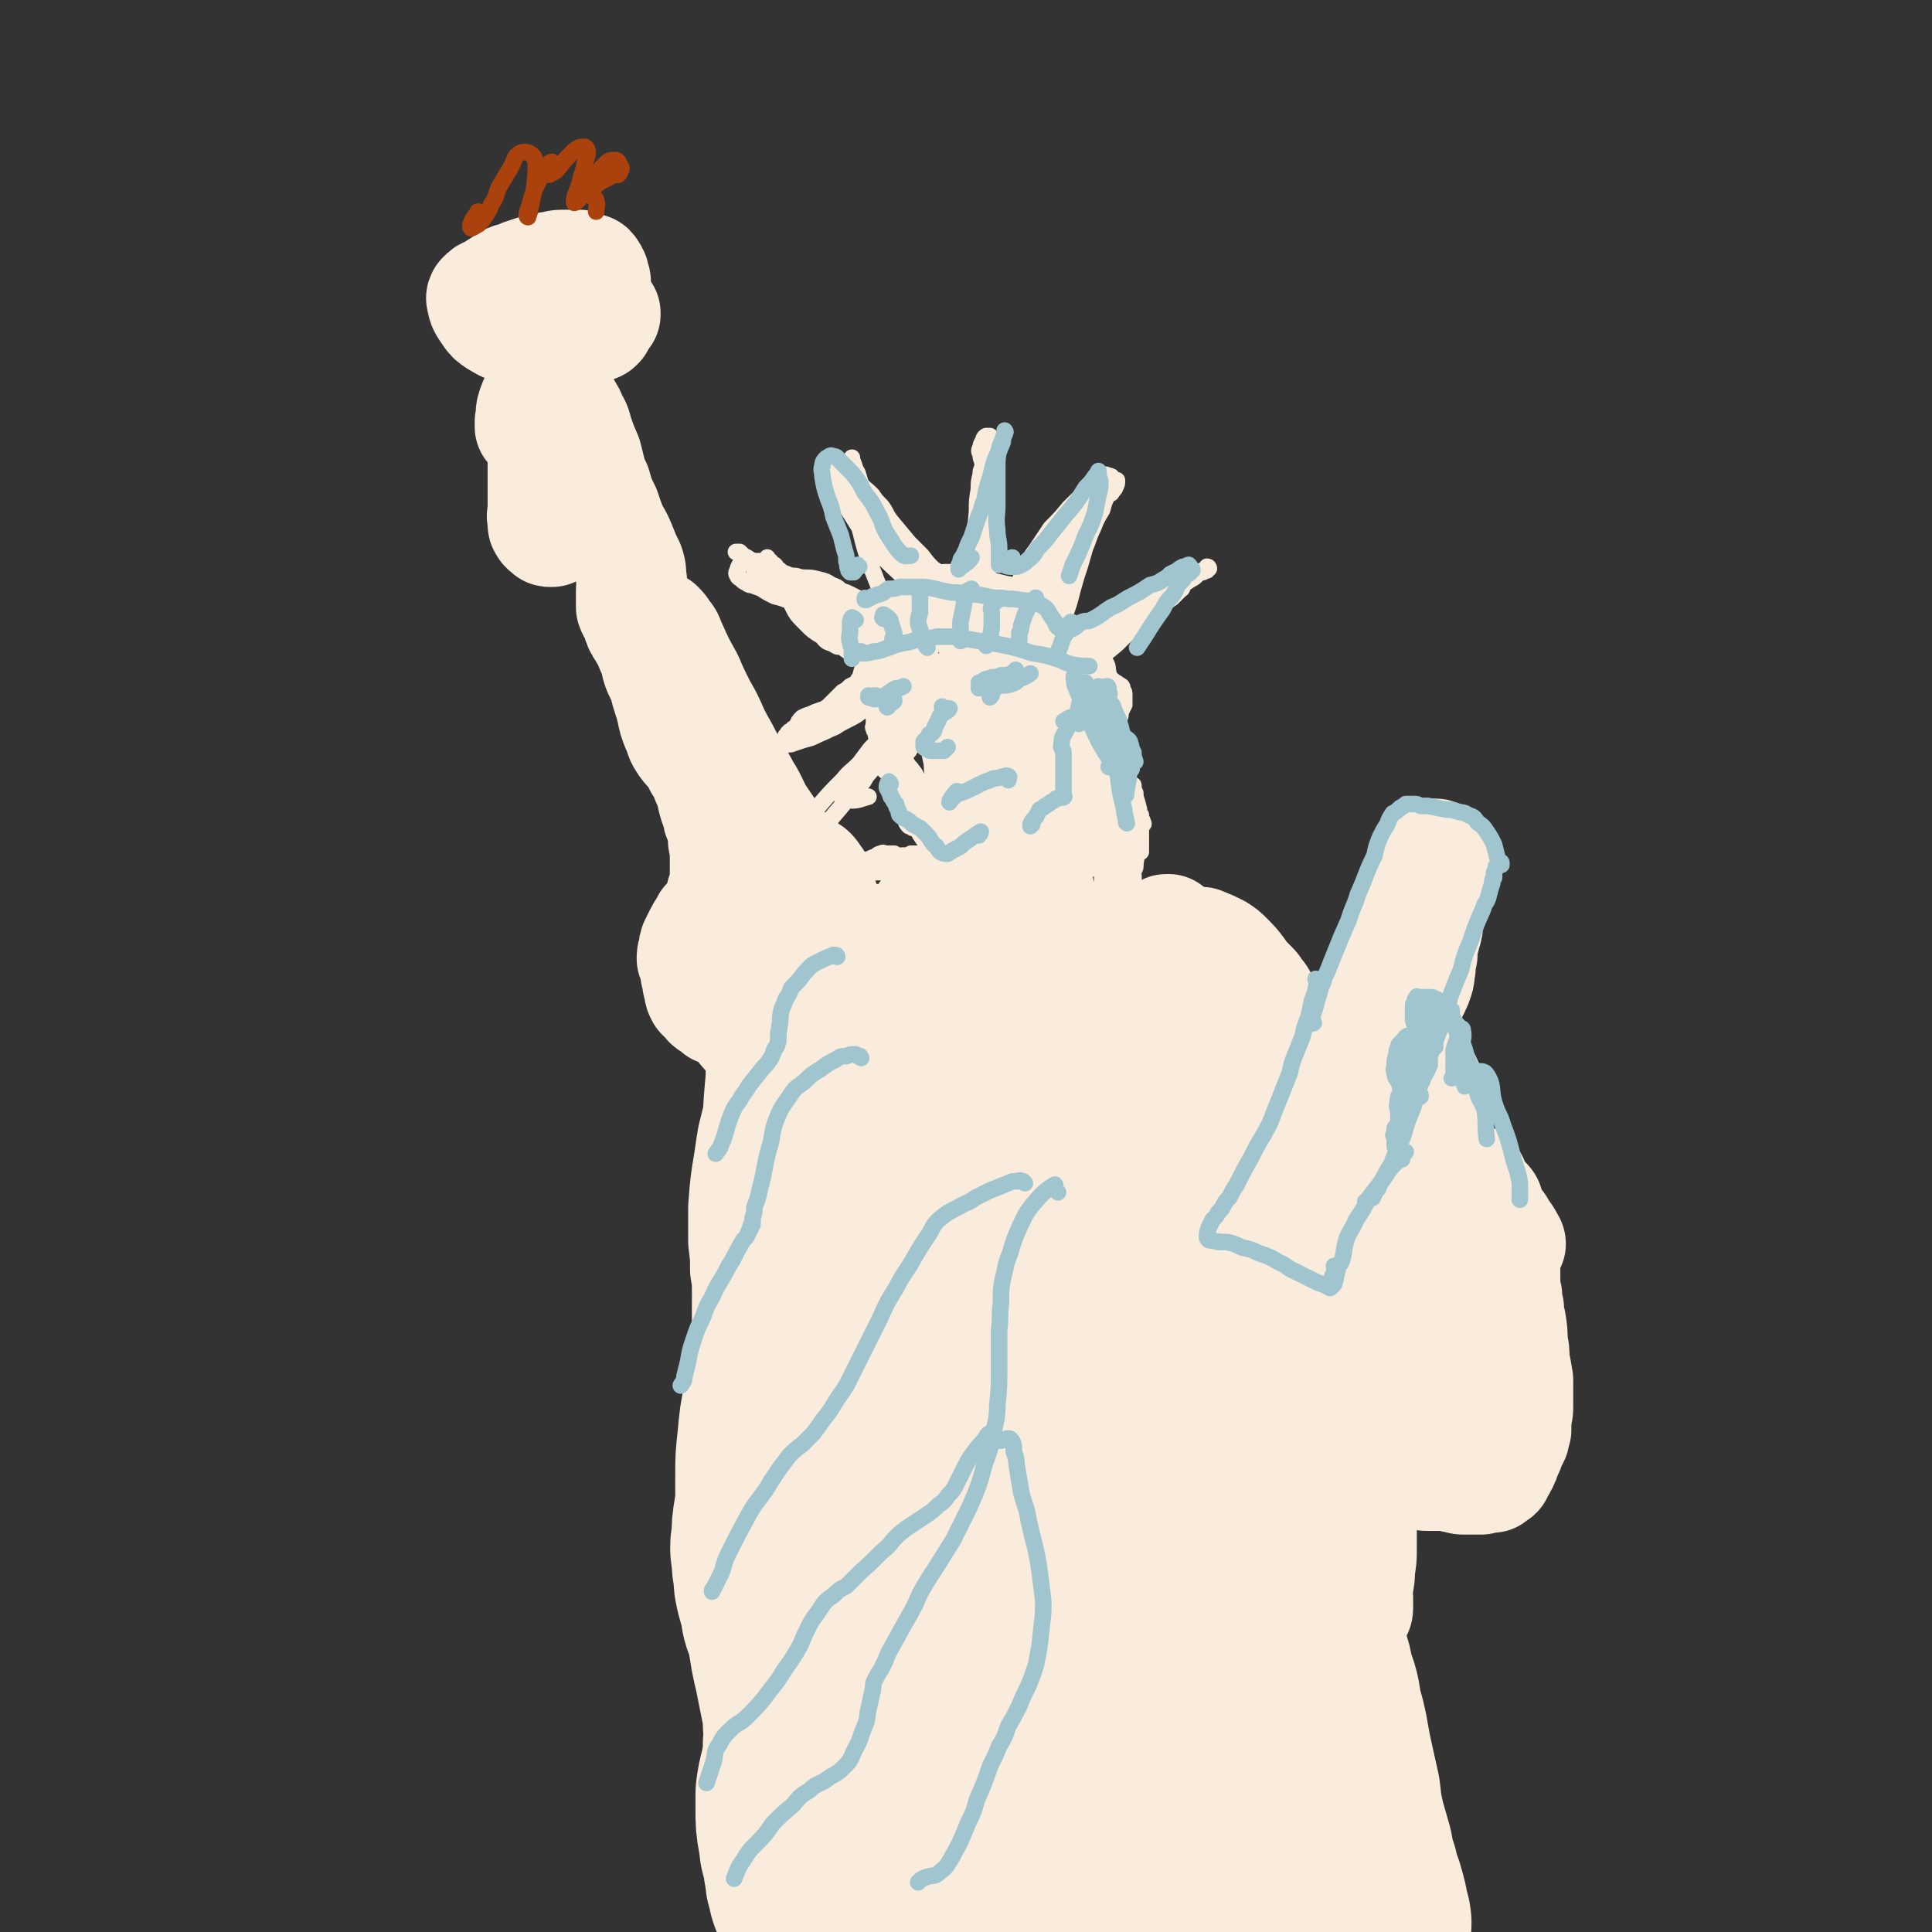 <svg viewBox='0 0 1050 1050' version='1.1' xmlns='http://www.w3.org/2000/svg' xmlns:xlink='http://www.w3.org/1999/xlink'><rect x="0" y="0" width="1050" height="1050" fill="#333333" stroke="none"/><g fill='none' stroke='#F9ECDC' stroke-width='120' stroke-linecap='round' stroke-linejoin='round'><path d='M538,648c0,0 0,-1 -1,-1 0,1 0,2 -1,4 -2,11 -4,11 -5,23 -1,8 0,8 0,17 0,9 1,8 1,17 1,13 1,13 1,26 1,7 1,7 1,14 0,6 0,6 0,12 0,7 0,7 0,13 0,5 -1,5 0,11 0,5 0,5 1,9 0,5 0,5 0,9 0,1 0,1 -1,2 -1,0 -1,0 -1,0 -2,-4 -2,-4 -2,-9 -1,-5 -1,-5 -1,-11 -1,-7 -1,-7 -1,-14 -1,-9 -1,-9 -1,-17 0,-10 0,-10 -1,-19 -1,-9 -1,-9 -2,-18 -1,-13 -1,-13 -2,-27 -1,-8 -1,-8 -2,-16 -1,-9 -1,-9 -2,-19 0,-4 0,-4 -1,-9 -1,-2 -1,-3 -2,-5 0,-2 -1,-2 -2,-4 0,-2 -1,-2 -1,-4 -1,-2 -1,-2 -2,-4 -1,-3 -1,-3 -2,-5 -2,-5 -2,-5 -4,-10 -2,-3 -2,-3 -4,-6 -2,-6 -3,-5 -4,-11 -2,-4 -1,-4 -2,-8 -1,-4 0,-4 -1,-7 -1,-3 -1,-3 -2,-5 -1,-1 -2,-1 -3,-1 -2,0 -3,0 -4,2 -3,3 -3,3 -5,8 -1,3 -1,3 -2,7 0,4 0,4 -1,8 -1,5 -1,5 -2,9 0,3 0,2 -1,5 -1,2 -1,2 -1,4 -1,2 -1,2 -2,4 -1,3 -1,3 -1,6 -1,3 -2,3 -2,6 -2,5 -2,5 -3,9 -1,3 -1,3 -1,5 -1,3 -1,3 -1,7 -1,2 -1,2 -1,4 0,2 0,2 -1,4 0,3 0,3 -1,5 0,2 0,2 -1,5 -1,2 -1,2 -1,4 -1,2 -1,2 -2,4 -2,3 -2,3 -3,6 -1,3 -1,3 -1,5 -2,4 -2,4 -3,8 -1,3 0,3 -1,5 0,3 0,3 -1,6 0,2 0,2 0,4 -1,2 -1,2 -1,4 -1,1 -1,1 -1,2 -1,2 0,2 -1,3 0,3 0,3 0,5 0,2 0,3 -1,5 -1,4 -1,4 -2,8 -1,3 -1,3 -2,5 -1,3 -1,3 -1,5 -1,2 -1,2 -1,3 -1,2 -1,2 -2,3 0,2 0,2 -1,4 -1,2 -1,2 -2,5 -1,2 -1,2 -1,4 0,1 1,1 1,3 1,3 1,3 2,6 1,2 1,2 1,3 1,2 1,2 1,3 0,2 0,2 0,3 1,2 0,2 1,3 0,2 0,2 0,4 0,5 0,5 0,9 0,4 0,4 -1,9 0,6 0,6 -1,12 -1,3 -1,3 -2,7 -1,3 -1,3 -2,5 -1,3 -1,3 -2,5 0,1 0,1 0,2 -1,0 -1,1 -1,1 0,-1 0,-1 0,-2 0,-5 -1,-5 -1,-9 0,-6 0,-6 0,-11 0,-11 0,-11 0,-22 0,-9 0,-9 1,-18 1,-11 1,-11 3,-21 2,-12 2,-12 4,-23 3,-11 3,-11 6,-22 3,-10 3,-10 7,-20 4,-14 4,-14 9,-28 2,-8 2,-8 5,-16 2,-8 2,-8 5,-15 2,-8 2,-8 5,-16 0,-3 0,-3 0,-6 1,-3 1,-3 0,-5 0,-2 0,-2 -1,-5 0,-1 0,-1 -1,-3 0,0 -1,-1 -1,-1 -2,2 -2,2 -4,4 -2,3 -2,3 -3,6 -2,3 -2,3 -4,7 -2,5 -2,5 -3,10 -3,10 -3,10 -6,21 -2,8 -2,8 -3,17 -2,10 -2,10 -4,20 -1,10 -1,10 -2,20 -1,9 -1,9 -1,19 0,14 0,14 0,28 -1,9 -1,9 -2,17 -2,8 -2,8 -3,15 -3,12 -3,12 -6,23 -1,7 -1,7 -2,14 -1,6 -1,6 -1,12 -1,5 -1,5 0,10 0,4 0,4 1,9 0,4 0,4 1,8 2,7 2,7 3,13 1,4 2,4 3,8 1,7 1,7 2,13 1,5 1,5 2,9 1,5 1,5 2,10 1,5 1,5 2,10 1,6 1,6 1,11 1,6 1,6 0,11 0,6 0,6 -1,12 -1,7 -2,7 -3,15 0,4 0,4 0,9 0,6 0,6 1,12 1,3 1,3 1,7 1,4 1,4 2,7 0,3 0,3 1,7 0,3 0,3 1,6 1,2 0,2 1,4 1,1 1,2 2,2 1,1 2,1 3,0 1,-1 1,-2 3,-4 3,-6 3,-6 6,-13 4,-7 4,-7 6,-14 4,-9 4,-9 6,-17 3,-10 4,-10 6,-19 3,-11 3,-11 6,-22 3,-13 3,-13 5,-26 5,-24 5,-24 9,-47 3,-17 3,-17 7,-34 3,-16 3,-16 7,-32 5,-23 5,-23 10,-46 3,-14 3,-14 6,-28 3,-13 2,-13 5,-26 2,-9 2,-9 5,-18 2,-6 2,-6 4,-10 1,-1 3,-2 3,-1 3,12 2,14 3,27 1,20 1,20 1,39 2,42 2,42 4,83 2,31 3,31 4,62 2,52 2,52 3,105 1,15 0,15 1,29 1,4 2,10 3,8 3,-8 3,-14 5,-28 2,-16 1,-16 3,-32 3,-32 3,-32 7,-64 3,-25 3,-25 6,-49 4,-26 3,-26 9,-51 8,-40 8,-40 18,-80 2,-11 2,-17 7,-21 3,-3 8,2 9,7 5,18 2,20 3,39 2,43 1,43 3,85 1,28 1,28 2,55 2,38 2,38 3,75 1,8 0,9 1,17 0,2 2,6 1,5 0,-5 0,-8 -1,-17 -2,-14 -2,-14 -4,-28 -2,-18 -2,-18 -4,-35 -3,-28 -3,-28 -5,-55 -1,-17 -1,-17 -1,-35 0,-14 1,-14 2,-28 1,-10 1,-10 2,-19 0,-6 0,-6 1,-11 0,-1 0,-4 0,-3 2,8 2,10 4,20 3,18 2,18 6,35 4,22 4,22 9,45 7,31 7,31 14,62 3,14 4,14 7,29 2,10 1,10 3,20 1,5 1,5 2,10 0,0 0,0 0,-1 -1,-5 -2,-5 -3,-11 -3,-18 -3,-18 -6,-37 -2,-17 -2,-17 -3,-33 -3,-26 -3,-26 -4,-51 -1,-16 -1,-16 -2,-31 0,-12 -1,-12 0,-24 1,-5 1,-8 3,-11 1,-1 3,0 4,2 3,10 3,10 5,21 4,18 4,18 6,37 4,31 4,31 6,61 2,16 1,16 1,32 1,17 1,17 2,34 0,8 0,8 2,16 1,5 1,5 2,9 1,3 1,3 2,5 1,1 1,1 2,2 1,0 1,0 2,-1 1,-2 1,-3 2,-6 1,-5 1,-5 2,-9 1,-5 1,-5 2,-9 1,-8 1,-8 2,-16 1,-6 0,-6 1,-12 0,-7 0,-7 1,-13 1,-5 0,-5 1,-10 1,-2 1,-3 1,-3 1,1 1,3 1,6 1,10 1,10 2,21 1,8 1,8 2,15 1,7 2,7 2,13 0,8 0,8 0,15 -1,3 -1,3 -2,5 0,1 -1,1 -1,1 -2,-1 -1,-2 -2,-4 -1,-4 -1,-4 -2,-8 -1,-5 -1,-5 -1,-11 -1,-6 -1,-7 -1,-13 1,-1 1,-3 2,-2 2,1 2,3 3,6 2,4 1,4 3,9 1,5 1,5 2,11 2,4 2,4 3,9 1,4 1,4 2,7 0,2 0,2 1,5 0,0 0,1 0,1 -1,1 -1,0 -1,0 -1,0 -1,1 -1,1 0,0 -1,0 -1,0 0,1 0,1 0,1 0,2 0,2 0,3 1,3 2,3 3,6 3,6 2,6 5,11 3,6 3,6 6,12 3,6 3,6 7,11 0,1 1,2 1,2 1,-1 1,-2 0,-4 -1,-6 -1,-6 -3,-13 -2,-5 -2,-5 -3,-10 -2,-6 -2,-6 -3,-12 -2,-7 -2,-7 -4,-14 -2,-9 -2,-9 -3,-18 -2,-9 -2,-9 -4,-18 -3,-14 -2,-14 -6,-27 -1,-8 -1,-8 -4,-16 -1,-6 -1,-6 -3,-12 -3,-9 -3,-9 -6,-17 -2,-6 -2,-6 -5,-11 -2,-5 -2,-5 -4,-10 -2,-4 -2,-4 -3,-9 -2,-5 -2,-5 -3,-11 -1,-5 -1,-5 -2,-9 0,-5 0,-5 -1,-9 0,-1 0,-2 -1,-2 -1,1 -2,2 -3,5 -2,4 -2,4 -3,9 -2,7 -2,7 -3,15 -1,12 -1,12 -2,23 -1,14 -1,14 -1,28 0,15 0,15 -1,30 0,15 0,15 0,29 0,19 0,19 0,37 0,9 1,9 0,19 0,11 0,11 0,22 0,6 0,6 -1,11 0,1 0,3 0,3 0,1 0,-1 0,-2 1,-4 1,-4 1,-8 0,-6 0,-6 -1,-12 0,-6 0,-6 -1,-11 -1,-7 -1,-8 -3,-14 -1,-3 -1,-4 -3,-6 -2,-2 -2,-2 -5,-3 -2,-1 -2,0 -4,0 -2,-1 -2,-1 -3,0 -2,0 -2,0 -4,1 -2,1 -2,1 -3,1 -2,1 -2,0 -3,1 -2,1 -3,0 -5,1 -2,1 -2,2 -3,3 -3,3 -3,3 -5,6 -3,6 -3,6 -7,13 -2,4 -2,4 -3,8 -1,3 -1,3 -2,7 0,3 0,3 -1,6 0,2 0,2 0,4 0,1 0,1 0,2 0,0 0,1 0,1 0,0 0,-1 0,-1 0,-2 0,-2 0,-3 0,-4 1,-4 1,-8 0,-3 0,-3 0,-5 0,-2 0,-2 0,-3 0,0 0,0 0,0 0,0 -1,0 -1,0 0,0 0,1 0,1 0,1 0,1 0,1 0,0 0,0 0,0 1,-1 1,-1 2,-3 '/></g>
<g fill='none' stroke='#F9ECDC' stroke-width='60' stroke-linecap='round' stroke-linejoin='round'><path d='M754,590c0,0 -1,0 -1,-1 1,-1 3,-1 3,-2 0,0 -2,0 -3,0 0,0 0,0 0,-1 0,0 0,0 0,0 1,-1 1,-1 1,-3 0,-1 0,-1 0,-2 1,-2 0,-2 0,-4 0,-3 0,-3 0,-6 1,-4 1,-4 1,-7 1,-4 1,-4 2,-9 0,-2 0,-2 1,-4 1,-2 1,-3 1,-4 1,0 0,1 1,2 0,2 0,2 0,4 1,5 1,5 2,9 1,6 1,6 3,11 2,6 2,6 4,12 3,7 3,7 6,14 1,2 1,2 2,5 0,2 0,2 1,3 0,0 0,0 0,1 0,0 0,0 0,0 0,-1 0,-1 0,-2 1,-2 1,-2 1,-4 0,-2 0,-2 0,-5 -1,-2 -1,-2 -2,-5 -1,-3 -1,-3 -2,-5 -1,-2 -1,-2 -2,-2 0,-1 -1,-1 -1,-1 -1,2 -1,3 -1,6 1,3 1,3 1,6 1,5 1,5 2,10 2,5 2,5 3,11 1,6 1,6 3,12 1,5 1,5 2,10 1,6 1,6 2,12 1,4 1,3 2,7 1,4 0,4 1,9 1,4 1,4 2,8 2,5 2,5 3,11 1,5 1,5 3,11 1,3 1,3 1,7 1,3 0,3 1,6 0,1 0,1 0,3 0,1 0,1 0,2 0,0 0,0 0,0 0,0 0,0 0,0 0,0 0,0 0,-1 0,-1 0,-1 0,-2 -1,-3 -1,-3 -2,-6 -1,-5 -1,-5 -2,-9 -1,-5 -2,-5 -3,-10 -1,-6 -1,-6 -2,-13 0,-3 0,-3 0,-6 0,-1 0,-2 1,-3 0,0 1,-1 1,0 1,1 1,2 1,4 0,4 0,4 1,7 0,5 0,5 1,10 1,7 2,7 3,14 1,7 1,7 3,15 1,7 1,7 2,15 1,8 1,8 1,16 0,4 0,4 0,7 0,2 0,3 -1,4 0,0 0,0 0,-1 0,-1 0,-1 0,-3 0,-3 0,-3 0,-6 -1,-4 -1,-4 -1,-7 0,-2 0,-2 -1,-4 0,0 0,-1 -1,0 -1,1 0,1 -1,3 -1,3 -1,3 -3,6 -1,2 -1,2 -3,3 -1,1 -1,2 -2,2 -1,0 -1,0 -2,-1 0,-1 0,-1 0,-2 0,-2 -1,-2 0,-3 0,-2 0,-2 1,-4 0,-3 0,-3 0,-6 0,-2 0,-2 -1,-4 0,-2 0,-2 -1,-4 0,0 0,0 -1,0 0,1 0,1 -1,1 -1,1 -1,2 -2,2 -1,1 -1,1 -2,1 -1,0 -1,0 -2,0 -2,-1 -2,-1 -4,-1 -1,-1 -1,-1 -2,0 -2,0 -2,0 -3,1 -4,1 -4,1 -7,2 -2,0 -2,0 -4,1 -2,1 -2,1 -4,2 -1,0 0,1 -2,1 0,0 0,1 0,0 -1,0 -1,0 -1,0 0,-2 0,-2 0,-4 0,-1 1,-1 0,-2 0,-2 0,-2 0,-3 -1,-4 0,-4 -1,-7 0,-2 -1,-2 -2,-3 '/><path d='M695,704c0,0 0,-1 -1,-1 -1,2 -2,4 -3,5 0,1 0,-1 1,-1 2,-3 2,-2 5,-4 0,-1 1,-1 1,-1 2,-2 2,-2 4,-3 1,-2 1,-2 2,-4 2,-2 2,-2 3,-4 2,-3 2,-3 3,-6 2,-4 2,-4 3,-8 2,-4 2,-4 4,-8 2,-6 2,-6 5,-12 1,-4 2,-4 3,-8 2,-4 2,-4 3,-8 2,-6 1,-6 3,-12 1,-4 0,-4 1,-8 1,-4 1,-4 2,-8 1,-4 1,-4 2,-8 0,-3 0,-3 1,-7 1,-3 1,-3 2,-7 2,-5 2,-5 4,-9 1,-4 1,-4 3,-7 1,-4 2,-4 4,-7 3,-5 3,-5 7,-11 2,-3 2,-3 4,-7 2,-3 2,-3 5,-6 1,-3 1,-3 3,-7 1,-2 1,-2 2,-5 1,-3 0,-3 1,-6 0,-3 0,-3 1,-7 0,-2 0,-2 0,-4 1,-4 1,-4 2,-8 1,-3 1,-3 1,-6 1,-3 1,-3 1,-7 1,-3 1,-3 1,-6 1,-3 1,-3 1,-6 0,-2 0,-2 0,-4 0,-2 0,-2 0,-4 -1,-1 -1,-1 -1,-3 -1,-1 -1,-1 0,-2 0,-1 0,-1 1,-2 0,0 0,0 1,-1 0,0 0,0 0,0 0,0 0,0 0,0 0,-1 0,-1 0,-1 1,0 1,0 1,0 0,0 0,0 0,0 0,0 0,0 0,0 0,0 0,-1 -1,-1 0,0 0,1 0,2 0,2 0,1 -1,3 -1,3 -2,3 -3,5 -2,5 -2,5 -4,9 -2,6 -2,6 -4,11 -3,6 -2,6 -4,11 -3,9 -3,9 -6,17 -2,5 -2,5 -4,11 -2,5 -2,5 -3,11 -2,8 -2,8 -4,15 -1,5 -1,5 -1,9 0,4 0,4 -1,8 0,3 0,3 0,6 0,3 0,3 -1,6 -1,3 -1,4 -2,7 -2,5 -2,5 -4,10 -2,4 -2,4 -3,8 -2,3 -2,3 -4,7 -2,5 -2,5 -4,11 -2,3 -2,3 -3,6 -1,3 -2,3 -3,5 -1,3 -1,3 -2,5 -1,2 -1,2 -2,5 -1,2 -1,2 -2,4 -1,4 -1,4 -2,8 0,2 0,2 0,4 -1,3 0,3 -1,5 0,2 0,2 0,4 0,1 0,1 0,2 -1,2 -1,2 -1,3 -1,2 -1,2 -2,3 -1,3 -1,3 -2,6 -2,4 -2,4 -4,8 -1,3 -1,3 -2,5 0,2 0,2 -1,3 0,1 -1,1 -1,2 0,1 0,1 0,2 0,0 0,0 0,1 0,1 0,1 0,2 0,0 0,0 0,0 0,0 1,0 1,0 1,-3 1,-3 2,-5 1,-3 1,-3 2,-6 2,-4 2,-4 4,-7 4,-8 4,-8 8,-15 4,-6 4,-6 7,-12 4,-7 5,-7 9,-14 3,-7 3,-7 7,-14 4,-5 3,-6 7,-11 3,-4 2,-5 6,-7 3,-3 4,-3 9,-4 3,0 3,0 6,2 4,2 5,2 7,5 4,5 4,6 7,12 2,5 1,5 3,11 1,4 1,4 2,9 1,4 1,4 2,8 1,3 1,3 2,6 1,3 1,3 2,6 2,5 2,5 4,9 2,3 2,3 3,6 3,4 3,4 6,7 1,2 1,2 2,4 0,0 0,0 1,1 0,0 0,0 0,0 0,-1 0,-1 0,-2 -1,-3 -1,-3 -1,-6 -1,-4 -1,-4 -2,-8 -2,-7 -2,-7 -5,-14 -1,-3 -1,-3 -3,-7 -2,-5 -2,-4 -4,-9 -1,-2 -1,-2 -1,-4 0,-2 0,-2 1,-3 1,-3 1,-3 2,-5 1,-2 1,-2 2,-3 1,-2 1,-2 2,-3 0,0 1,-1 1,0 1,1 1,2 1,4 1,2 0,2 1,4 1,3 0,3 1,5 1,1 1,1 2,2 0,1 1,1 1,1 1,1 1,1 2,2 2,1 2,1 3,3 2,2 2,2 4,4 2,4 3,4 5,8 0,1 1,1 1,2 0,0 -1,0 -1,0 -3,-3 -3,-3 -6,-7 -2,-3 -2,-3 -4,-6 -1,-3 -1,-3 -3,-6 0,-1 0,-1 0,-3 -1,-1 -1,-1 0,-2 0,0 0,0 0,0 2,2 2,2 2,4 1,3 1,3 2,6 2,6 2,6 4,12 1,4 1,5 1,9 1,4 1,4 2,8 0,3 0,3 0,7 0,3 0,3 1,6 0,4 0,4 1,7 0,4 0,4 1,7 1,6 1,6 1,12 1,4 1,4 1,9 1,5 1,5 2,11 0,4 0,4 0,7 0,3 0,3 0,7 0,3 0,3 -1,6 0,3 0,3 0,7 -1,2 -1,2 -1,4 -1,2 -1,2 -2,4 -1,3 -1,3 -2,5 -1,2 -1,3 -2,5 -1,2 -1,2 -3,5 0,1 0,1 -2,2 0,0 0,0 -1,1 -1,0 -1,-1 -2,0 -1,0 -1,0 -2,0 -1,0 -1,0 -2,1 -3,0 -3,0 -6,0 -2,0 -2,0 -4,0 -2,0 -2,-1 -5,-1 -3,-1 -3,-1 -7,-1 -2,0 -2,0 -3,0 -3,0 -3,0 -5,0 -3,-2 -3,-2 -6,-4 -4,-4 -4,-4 -7,-7 -5,-5 -5,-5 -9,-9 -7,-7 -7,-7 -14,-14 -5,-4 -6,-4 -10,-9 -6,-7 -6,-7 -11,-14 -4,-5 -3,-5 -6,-11 -2,-5 -2,-5 -4,-11 -2,-4 -2,-5 -4,-9 -1,-2 -2,-2 -3,-5 -1,-1 -1,-1 -1,-2 -1,0 -1,1 -1,1 0,3 -1,4 0,7 0,3 1,3 2,6 2,6 2,6 5,12 2,4 2,4 5,9 4,5 4,5 7,10 4,5 5,5 9,9 5,5 5,5 10,9 4,4 4,4 9,7 6,5 6,5 12,9 3,3 3,3 7,5 3,1 3,1 5,3 3,2 4,1 7,3 1,1 1,1 3,2 1,1 1,1 1,2 1,0 1,0 1,1 0,0 0,0 1,0 0,0 0,0 0,0 -2,-3 -2,-3 -3,-5 -1,-3 -1,-3 -2,-6 -2,-3 -1,-3 -3,-7 -2,-5 -2,-5 -4,-9 -3,-4 -3,-4 -5,-8 -3,-5 -4,-4 -6,-9 -3,-6 -4,-6 -5,-13 -2,-7 -2,-7 -1,-15 0,-8 0,-8 2,-15 2,-10 3,-10 6,-20 1,-5 1,-5 2,-11 1,-5 1,-5 2,-9 0,-7 0,-7 0,-14 1,-5 1,-5 2,-10 1,-4 1,-4 3,-8 0,-3 1,-3 2,-5 0,-1 0,-2 0,-1 1,0 1,1 0,2 0,6 0,6 0,12 -1,7 -1,7 -1,14 -1,13 0,13 -1,25 0,10 1,10 0,19 0,8 0,8 0,16 -1,6 -1,6 -2,12 0,3 0,3 -1,5 -1,2 -1,2 -2,2 -1,0 -1,0 -2,-1 -1,-2 -1,-2 -2,-4 -1,-3 -1,-3 -2,-7 -2,-6 -2,-6 -3,-12 0,-4 0,-4 0,-8 0,-3 -1,-3 0,-5 0,-1 1,-2 2,-2 2,1 2,2 3,3 2,4 2,4 4,8 2,8 2,8 4,16 2,6 2,6 3,12 2,6 2,6 3,13 1,7 1,7 2,15 1,3 1,3 1,6 0,1 0,1 0,1 0,0 0,0 0,-1 -1,-2 -1,-2 -3,-5 -1,-3 -1,-3 -3,-5 -3,-5 -3,-5 -6,-8 -2,-3 -2,-3 -4,-5 -1,-2 -1,-2 -3,-3 -1,-1 -1,-2 -2,-1 -1,1 -1,1 -1,3 0,2 0,2 0,4 0,1 0,1 0,2 0,1 1,1 1,1 0,0 0,0 0,0 0,0 0,0 0,-1 0,0 0,0 1,0 0,0 0,0 1,1 0,1 0,1 1,2 1,2 1,2 2,4 1,2 1,2 2,5 1,3 1,3 2,6 1,2 1,2 1,5 1,3 1,3 2,6 1,2 1,2 1,3 0,1 0,1 1,3 0,2 0,2 1,3 0,1 0,1 0,2 0,0 0,1 0,1 0,0 0,-1 -1,-1 -1,-1 -1,-1 -3,-3 -1,-1 -1,-2 -3,-3 -4,-3 -4,-3 -7,-4 -3,-2 -3,-1 -6,-3 -2,-1 -2,-1 -5,-3 -4,-4 -4,-4 -7,-8 -2,-1 -2,-1 -3,-3 0,0 -1,-1 -1,-1 0,0 0,1 0,1 0,2 0,2 0,4 0,4 0,4 0,7 1,7 1,7 2,14 1,6 1,6 1,12 0,7 0,7 0,13 0,9 0,9 0,19 0,5 0,5 -1,11 0,4 0,4 -1,9 0,3 0,3 -1,7 0,2 0,2 -1,5 0,1 0,1 0,2 0,1 -1,1 0,1 0,0 0,0 1,-1 1,-1 1,-1 1,-2 0,-2 0,-2 0,-4 0,-3 0,-3 -1,-6 0,-4 0,-4 -1,-8 -1,-6 -1,-6 -1,-11 -1,-6 -1,-6 -2,-12 0,-6 0,-6 -1,-12 -1,-9 -1,-9 -3,-18 -2,-7 -2,-7 -4,-14 -3,-12 -3,-12 -6,-24 -2,-8 -2,-8 -4,-16 -2,-9 -2,-9 -4,-17 -1,-7 -1,-7 -2,-15 -1,-7 -1,-7 -2,-15 -1,-6 -1,-6 -2,-13 -1,-9 -1,-9 -2,-19 -1,-5 -1,-5 -1,-10 0,-5 0,-5 0,-10 1,-7 1,-7 2,-15 1,-5 1,-5 1,-10 1,-5 1,-5 2,-10 1,-5 1,-5 1,-9 1,-3 1,-3 1,-6 0,-2 0,-3 -1,-4 -1,-1 -2,-1 -3,0 -2,1 -2,2 -4,4 -1,2 -1,3 -3,6 -2,7 -2,7 -4,14 -1,7 -1,7 -2,14 -2,8 -2,8 -3,16 -1,6 0,6 -1,12 0,2 0,4 -1,5 0,0 0,-1 0,-2 -1,-6 -1,-6 -1,-13 0,-7 1,-7 0,-14 0,-12 -1,-12 -1,-24 0,-8 -1,-8 0,-16 0,-8 1,-8 1,-15 1,-5 1,-5 1,-10 0,-3 0,-4 -1,-6 0,-1 -1,-1 -2,-1 -1,0 -1,1 -2,2 -1,2 -1,2 -3,5 0,2 0,3 -1,4 -1,1 -2,2 -3,2 -1,-1 -1,-2 -2,-3 -2,-3 -2,-3 -3,-5 -1,-3 -1,-3 -3,-6 -2,-3 -2,-3 -4,-6 -2,-3 -2,-3 -4,-6 -3,-6 -3,-6 -6,-12 -1,-4 -1,-4 -3,-9 0,-2 0,-2 -1,-5 0,-1 1,-2 0,-3 0,0 0,0 -1,0 0,1 0,2 -1,3 -1,2 -1,2 -3,4 -1,2 -1,2 -2,5 -2,2 -2,2 -3,5 -1,3 -1,4 -3,7 0,0 0,1 0,1 -1,0 -1,-1 -1,-1 0,-4 0,-4 -1,-7 0,-4 0,-4 -1,-7 0,-4 0,-4 -1,-8 0,-3 -1,-3 -1,-6 0,-2 0,-2 0,-5 -1,-1 0,-2 -1,-2 0,1 0,1 0,2 -1,2 -1,2 -2,4 -1,5 -2,5 -3,11 -1,6 -1,6 -2,11 -1,9 -2,9 -2,17 -2,11 -2,11 -2,22 -1,10 -1,10 -1,20 -1,7 -1,7 0,14 0,3 0,4 1,7 0,2 1,4 2,4 0,0 1,-2 1,-4 2,-9 2,-9 2,-18 1,-9 1,-9 0,-19 0,-10 0,-10 0,-21 -1,-11 -1,-11 -2,-21 -1,-8 0,-8 -2,-16 0,-5 0,-5 -2,-11 -1,-3 -1,-4 -3,-6 -3,-2 -4,-3 -8,-2 -3,0 -4,1 -6,4 -7,6 -7,6 -11,14 -5,8 -5,8 -8,16 -3,10 -3,10 -6,20 -2,9 -3,9 -4,18 -1,7 -1,8 -1,15 1,4 0,5 2,8 1,1 4,1 4,0 3,-4 2,-5 3,-10 1,-10 1,-10 1,-19 -1,-18 -1,-18 -4,-36 -1,-11 -2,-11 -5,-21 -3,-8 -3,-8 -7,-15 -2,-5 -2,-6 -6,-8 -3,-2 -4,-3 -7,-2 -3,2 -4,4 -5,8 -5,12 -4,13 -6,25 -2,11 -1,11 -1,22 1,10 1,10 2,19 1,6 1,7 2,13 1,0 1,1 1,1 1,-1 1,-2 2,-4 1,-5 1,-5 2,-10 1,-8 2,-8 2,-16 0,-9 0,-9 0,-18 0,-12 0,-12 -2,-24 0,-4 1,-5 -1,-8 -1,-1 -2,-1 -3,0 -3,3 -3,4 -4,7 -3,5 -3,6 -5,11 -2,5 -2,5 -5,9 -2,3 -2,4 -4,5 -1,0 -1,-1 -2,-2 -1,-2 -1,-3 -1,-6 -2,-7 -2,-7 -4,-15 -1,-5 -1,-5 -3,-10 -1,-4 -1,-5 -4,-9 -1,-1 -2,-1 -4,0 -3,1 -2,2 -4,5 -4,4 -3,4 -6,9 -3,4 -3,4 -5,9 -2,2 -1,3 -3,5 -1,2 -1,2 -2,4 -1,0 -1,0 -2,0 -1,0 -1,-1 -2,-1 -2,-2 -2,-2 -4,-4 -2,-2 -2,-2 -4,-3 -2,-2 -2,-2 -5,-3 -2,0 -2,0 -4,0 -2,1 -2,1 -4,3 -1,0 -1,1 -2,2 -1,0 -1,1 -2,0 0,0 0,-1 0,-1 -1,-1 -1,-1 -1,-2 -1,0 -1,0 -2,0 -1,0 -1,1 -2,2 -1,1 -1,1 -2,3 -1,1 -1,2 -2,3 0,1 0,1 -1,1 -1,0 -1,0 -2,0 -2,1 -2,1 -4,2 -1,1 -1,1 -2,3 -3,4 -3,4 -5,8 -2,3 -2,4 -4,6 -1,2 -1,2 -3,4 -1,1 -1,1 -2,2 0,1 0,1 0,1 -1,0 -1,0 -1,0 0,-1 0,-1 0,-2 0,-3 0,-3 0,-5 -1,-4 -1,-4 0,-8 0,-8 0,-8 0,-16 0,-5 0,-5 -1,-11 -1,-4 -1,-4 -3,-9 -1,-3 -1,-4 -4,-7 -1,-2 -1,-2 -4,-4 -1,-1 -2,-1 -3,-2 -3,-1 -3,-1 -5,-2 -1,-1 -1,-1 -3,-1 -2,-1 -2,-1 -3,-1 -2,1 -3,2 -4,4 -1,3 0,3 0,6 1,4 1,4 2,8 2,5 2,5 5,9 3,5 3,5 6,10 3,5 3,4 6,8 2,3 2,3 5,6 0,1 0,1 0,1 1,-1 1,-2 0,-4 0,-4 0,-4 -1,-9 -1,-4 0,-5 -2,-9 -1,-4 -1,-4 -2,-7 -2,-4 -2,-3 -3,-7 -2,-2 -2,-2 -3,-4 -1,-2 -2,-2 -2,-3 0,-1 0,-1 1,-1 1,0 2,1 3,1 2,-1 2,-2 4,-4 '/><path d='M292,151c0,-1 0,-1 -1,-1 0,0 1,0 1,0 -1,1 -2,2 -4,3 0,0 0,-1 -1,-1 0,0 0,0 0,0 2,1 2,1 3,3 2,2 2,2 3,4 2,3 2,4 3,7 1,3 2,3 2,7 1,4 1,4 1,8 0,5 0,5 -1,10 0,5 -1,5 -2,10 -2,7 -2,7 -4,14 -2,4 -2,4 -3,7 -1,3 0,3 -1,7 0,1 0,1 0,2 0,1 0,1 0,1 0,0 0,0 0,0 1,0 0,0 0,0 0,-1 1,0 2,0 0,-1 0,-1 1,-2 1,-3 1,-3 2,-6 1,-2 1,-2 1,-4 1,-5 1,-5 2,-9 0,-4 0,-4 0,-7 1,-4 1,-4 2,-9 0,-3 0,-3 1,-7 0,-3 0,-3 0,-6 0,-2 0,-2 0,-4 0,-3 0,-3 0,-6 1,-1 1,-1 1,-2 1,-1 1,-1 1,-2 0,0 0,0 0,0 0,1 0,2 0,4 0,2 0,2 -1,5 -1,4 -1,4 -1,7 -1,5 -1,5 -1,10 0,6 0,6 0,12 0,9 -1,9 0,19 0,4 0,4 1,8 0,4 0,4 0,8 0,2 0,2 0,4 0,1 0,1 0,3 0,2 0,2 0,4 0,2 0,2 0,4 0,3 0,3 0,6 0,2 1,2 0,5 0,4 0,4 -1,7 -1,3 -1,3 -2,5 -1,3 -1,3 -1,6 0,1 1,1 1,2 1,1 1,1 2,1 0,1 0,1 1,1 1,0 1,0 1,0 0,0 1,-1 1,-1 0,-1 -1,-1 -2,-1 0,0 0,0 -1,0 -1,-1 -1,-1 -2,-1 -1,-2 -1,-2 -1,-4 -1,-2 0,-2 0,-5 0,-3 0,-3 0,-6 0,-3 0,-3 0,-7 0,-3 0,-3 0,-6 0,-4 0,-4 0,-7 0,-6 -1,-6 -1,-11 0,-3 0,-3 0,-7 0,-7 0,-7 0,-15 0,-3 0,-3 0,-5 0,-3 1,-3 1,-5 0,-3 0,-3 0,-5 0,-2 0,-2 0,-4 0,-2 -1,-2 -1,-4 0,-2 0,-2 0,-4 1,-1 1,-1 2,-3 0,-3 0,-3 0,-5 0,-2 0,-2 1,-4 0,-2 0,-2 1,-5 0,-2 0,-2 1,-4 0,-1 0,-1 1,-2 0,-1 0,-1 0,-2 0,0 0,0 0,0 0,-1 0,-1 0,-1 0,-1 0,-1 0,-1 0,0 0,0 0,-1 0,0 0,0 0,0 0,1 0,0 0,0 0,0 0,0 0,0 0,0 0,0 0,0 0,0 0,0 -1,0 0,-1 0,-1 -1,-2 0,-1 0,-1 -1,-1 -1,-1 -1,-2 -2,-2 -2,-1 -2,-1 -4,-1 -1,0 -1,0 -3,0 -2,0 -2,0 -4,1 -2,0 -2,1 -3,1 -2,1 -2,0 -3,1 -1,0 -1,0 -2,1 -1,1 -1,1 -2,2 0,0 0,1 0,1 0,1 0,1 0,2 1,2 1,2 3,4 1,1 1,1 3,2 3,2 3,2 6,3 3,1 3,1 6,2 3,0 3,0 6,0 3,0 3,0 6,-1 4,-2 4,-2 8,-5 2,-1 2,-1 4,-3 2,-2 3,-2 4,-4 2,-2 2,-2 2,-4 1,-2 1,-2 1,-5 1,-2 1,-2 0,-4 0,-1 0,-2 -1,-3 -1,-2 -1,-2 -2,-2 -2,-1 -3,-1 -5,-2 -5,0 -5,0 -10,0 -3,0 -3,1 -6,1 -5,1 -5,1 -9,2 -3,1 -3,1 -6,2 -2,1 -2,1 -4,2 -2,0 -2,0 -4,1 -1,1 -1,1 -3,2 -1,1 -2,1 -3,2 -1,1 -1,1 -1,3 0,1 -1,1 0,2 1,2 2,2 4,3 4,2 4,2 8,3 3,2 3,2 7,2 3,1 3,1 7,1 3,1 3,1 6,1 4,0 4,0 7,0 2,1 3,1 5,2 3,1 3,1 7,2 1,1 1,1 3,2 1,0 1,1 2,0 1,-1 1,-1 1,-2 0,-1 0,-2 0,-3 -1,-1 -1,-1 -2,-2 -1,-1 -2,-1 -3,-2 -1,-1 -1,-1 -3,-2 -1,-2 0,-2 -1,-4 -2,-3 -2,-3 -3,-6 -2,-2 -2,-2 -4,-3 -4,-3 -4,-3 -9,-4 -4,-1 -4,-1 -8,0 -5,1 -5,1 -9,3 -5,1 -5,1 -10,3 -4,1 -4,1 -7,3 -3,1 -3,1 -5,3 0,0 -1,1 0,2 0,3 1,4 3,7 2,3 2,3 5,5 5,3 5,3 10,4 4,1 4,1 8,0 3,0 3,-1 7,-1 3,-1 3,-1 7,-2 3,-1 3,-1 6,-2 3,-1 4,-1 7,-2 4,-1 4,-1 8,-2 2,0 2,0 4,0 1,0 1,-1 2,0 0,0 0,1 0,1 -1,1 -1,1 -2,1 -2,1 -2,1 -4,0 -2,0 -2,0 -4,0 -2,-1 -2,-1 -4,-2 -1,-1 -1,-1 -3,-2 -2,-1 -1,-2 -3,-3 -1,-1 0,-1 -1,-2 0,0 0,-1 -1,-1 0,0 0,0 -1,1 -1,1 -1,1 -1,3 -1,3 -1,3 -2,6 -1,3 -1,3 -2,8 -1,4 0,4 -1,9 0,5 0,5 0,10 0,8 0,8 0,16 1,6 1,6 1,11 0,8 0,8 0,16 -1,5 -1,5 -1,9 0,4 1,4 1,8 1,3 1,3 1,6 0,2 0,2 1,5 0,1 0,1 0,2 0,1 0,1 0,2 0,1 0,1 0,1 0,0 -1,1 -1,0 -1,-1 0,-2 -1,-3 0,-2 0,-2 0,-4 0,-3 0,-3 0,-6 0,-3 0,-3 -1,-6 0,-4 0,-4 0,-8 0,-4 0,-4 0,-9 0,-5 0,-5 0,-9 0,-7 0,-7 0,-13 0,-3 0,-3 0,-6 1,-2 1,-3 2,-5 0,0 0,0 0,0 0,0 0,1 0,2 0,1 0,1 0,3 0,2 0,2 -1,3 0,2 0,2 0,3 0,0 0,1 0,1 0,0 0,-1 0,-1 0,-1 1,-1 1,-2 1,0 1,-1 1,-1 1,0 1,1 2,1 0,1 0,1 1,3 1,2 1,2 2,4 2,3 2,3 3,6 2,3 2,3 3,7 2,6 2,6 5,13 1,4 1,4 2,8 1,4 1,4 3,8 2,7 2,7 5,13 2,6 2,6 4,11 3,5 3,5 5,10 2,5 2,5 4,9 1,3 1,3 1,7 1,3 0,3 0,7 0,4 0,4 0,9 1,3 2,3 3,6 1,4 1,4 3,7 3,5 3,5 5,10 2,3 2,3 3,6 1,3 1,3 2,7 1,3 1,3 2,6 1,4 1,4 2,7 1,3 1,3 2,7 1,5 1,5 3,10 2,4 1,4 3,7 3,5 4,4 7,9 1,2 1,2 2,4 1,0 0,0 1,1 0,0 0,0 0,0 1,1 1,1 1,1 1,3 1,3 2,6 2,4 2,4 3,9 1,4 1,4 3,9 0,2 0,2 1,4 2,2 2,2 3,3 1,0 1,-1 2,0 1,0 1,0 2,2 1,1 1,1 2,3 1,3 1,3 2,5 2,3 2,3 3,6 1,3 1,3 3,7 0,2 0,2 1,3 1,2 1,2 2,4 2,3 2,2 4,6 1,2 1,2 3,5 1,2 1,2 2,5 1,2 1,2 1,4 1,1 1,1 1,3 0,0 0,0 0,0 0,-1 0,-2 -1,-4 -1,-4 -1,-4 -2,-7 -2,-6 -2,-6 -5,-11 -4,-11 -4,-11 -9,-21 -3,-7 -3,-7 -6,-15 -3,-6 -3,-7 -6,-13 -3,-7 -3,-7 -6,-13 -2,-6 -2,-6 -5,-12 -3,-6 -3,-6 -6,-12 -5,-8 -5,-8 -10,-16 -3,-5 -4,-4 -6,-9 -3,-6 -3,-6 -4,-11 0,-3 0,-3 0,-6 0,-2 0,-2 0,-4 0,-2 0,-2 0,-4 0,-1 0,-1 0,-2 0,-1 1,-1 1,-1 1,0 1,-1 1,-1 2,2 2,2 3,4 3,3 2,3 4,7 4,9 4,9 9,18 3,7 3,7 7,15 4,7 4,7 7,14 4,8 4,7 8,15 4,7 4,7 8,14 4,8 3,8 8,15 6,9 6,9 12,17 3,4 3,4 7,7 2,3 2,3 5,5 2,2 3,1 5,3 2,2 1,2 3,4 1,4 1,4 3,9 1,4 1,4 3,9 2,5 2,5 4,9 1,3 1,3 3,7 1,3 1,3 2,5 0,0 0,1 0,0 1,0 1,0 0,-1 -1,-3 -1,-3 -3,-5 -2,-3 -2,-3 -3,-6 -3,-4 -3,-4 -6,-8 -2,-4 -2,-4 -5,-8 -4,-4 -4,-4 -7,-9 -3,-4 -3,-4 -6,-9 -5,-6 -5,-6 -9,-13 -2,-4 -2,-4 -4,-9 -4,-6 -4,-7 -7,-13 -2,-4 -2,-4 -4,-7 -2,-3 -2,-3 -5,-6 -2,-2 -2,-2 -4,-5 -2,-2 -2,-2 -4,-3 -1,-1 -1,-1 -2,-1 -1,0 -1,-1 -1,0 0,0 0,1 0,2 0,2 -1,2 0,5 0,6 1,6 2,13 1,6 1,6 1,12 1,5 1,5 1,11 1,5 1,5 1,10 0,4 0,4 0,8 0,2 0,2 0,5 -1,3 -1,3 -2,6 0,2 0,2 0,3 0,2 0,2 -1,3 0,1 0,2 0,3 0,1 0,1 -1,2 0,1 0,1 0,1 0,0 -1,0 -1,0 0,0 0,0 -1,0 0,0 0,0 -1,1 -1,0 -1,0 -1,1 -1,0 -1,0 -2,1 0,1 0,1 -1,2 -2,3 -2,3 -3,5 -1,2 -1,2 -2,4 -1,2 -1,2 -1,5 -1,2 -1,2 -1,4 1,2 1,2 2,4 0,2 0,2 0,4 1,3 1,3 1,5 0,1 1,1 1,2 0,1 0,1 0,2 0,1 0,1 1,3 1,1 1,1 2,2 2,1 1,2 3,3 2,1 2,1 4,3 1,0 1,0 3,1 1,0 1,-1 2,0 2,1 2,1 3,2 2,2 2,2 3,4 4,5 4,5 8,9 3,3 3,3 5,6 3,3 3,3 5,6 2,2 2,2 4,4 1,2 1,1 3,3 1,2 1,2 3,4 2,2 2,2 4,4 3,2 3,2 6,4 2,1 2,1 4,1 1,0 1,0 3,0 0,0 0,-1 1,-1 0,0 0,0 0,0 -1,0 -1,0 -2,0 0,0 0,0 -1,0 -1,0 -1,1 -2,1 -1,1 -1,1 -2,0 -2,-1 -2,-1 -3,-3 -2,-2 -2,-2 -4,-5 -3,-6 -3,-6 -6,-12 -2,-3 -2,-4 -3,-7 -1,-1 -2,-2 -2,-2 -1,1 0,2 0,4 -1,6 -1,6 0,11 0,8 1,8 1,16 0,11 0,12 0,23 0,6 0,6 0,11 -1,3 -1,3 -1,7 0,0 0,1 0,1 0,-1 0,-2 0,-4 0,-4 0,-4 0,-9 0,-6 0,-6 0,-12 0,-8 -1,-8 -1,-16 -1,-8 -1,-8 -2,-16 -1,-9 -1,-9 -2,-18 0,-1 -1,-4 -1,-3 -1,2 -1,5 -2,10 -1,9 0,9 -1,18 -1,12 -1,12 -1,24 -1,13 -1,13 -2,26 -1,13 -1,13 -2,26 -1,13 -1,13 -1,25 -1,9 -1,9 -1,19 0,7 0,7 0,14 0,1 1,2 1,1 1,-1 1,-3 1,-5 0,-4 0,-4 0,-9 -1,-5 -1,-5 -2,-10 0,-6 0,-6 -1,-12 0,-7 0,-7 -1,-15 0,-10 0,-10 0,-19 1,-13 1,-13 3,-25 1,-7 1,-7 2,-13 1,-4 1,-4 2,-8 0,0 1,0 1,1 0,4 0,4 -1,9 -1,7 -1,7 -1,15 -1,11 -1,11 -2,21 -1,12 -1,12 -1,23 -1,11 -1,11 0,22 0,13 0,13 1,26 0,5 0,5 0,10 0,2 0,4 0,4 0,0 0,-2 0,-4 0,-5 0,-5 0,-10 1,-7 1,-7 1,-13 0,-8 0,-8 1,-15 0,-6 0,-6 1,-13 0,-2 1,-6 1,-5 1,2 1,6 1,12 1,10 0,10 0,19 1,19 1,19 1,38 0,13 0,13 0,26 0,10 0,10 1,20 1,6 0,7 3,12 1,2 3,2 4,1 4,-3 4,-5 6,-10 4,-8 3,-8 7,-16 6,-15 6,-15 13,-30 5,-11 5,-11 10,-21 8,-14 8,-14 16,-29 5,-9 5,-9 11,-19 7,-9 7,-9 13,-18 6,-8 6,-8 12,-15 5,-7 5,-7 10,-13 4,-5 4,-5 9,-10 4,-4 4,-4 8,-8 7,-5 6,-6 13,-11 4,-3 4,-3 9,-5 6,-2 7,-2 13,-2 4,0 4,1 9,2 4,0 4,1 8,1 5,0 5,0 9,-1 4,-1 4,-1 8,-3 4,-2 4,-2 7,-4 5,-4 5,-4 10,-8 4,-3 3,-3 6,-6 3,-3 3,-3 5,-5 3,-3 4,-3 7,-7 1,-2 2,-2 3,-4 2,-1 2,-1 3,-3 1,-2 1,-2 2,-4 1,-1 1,-1 1,-2 1,-1 1,-1 2,-3 0,-1 0,-1 0,-2 0,-1 0,-1 0,-1 0,-1 0,-1 0,-2 0,-2 0,-2 0,-4 0,-3 0,-3 0,-5 0,-2 0,-2 -1,-5 0,-1 0,-2 -1,-3 0,-2 -1,-2 -2,-4 -1,-2 -1,-2 -3,-4 -3,-4 -3,-4 -6,-8 -2,-3 -2,-3 -3,-6 -1,-2 -1,-2 -2,-5 0,0 -1,-1 0,-1 0,0 0,0 1,0 1,1 1,2 3,3 1,1 2,1 4,2 2,1 3,1 5,1 3,1 3,1 6,1 5,2 5,2 9,4 3,2 3,2 5,4 4,4 4,4 7,8 1,2 1,2 3,4 2,2 2,2 4,4 1,1 1,1 2,3 2,2 2,2 3,4 1,2 1,2 2,5 1,6 1,6 2,12 0,3 0,3 0,6 0,3 0,3 0,6 0,4 -1,4 -1,8 0,3 0,3 0,5 0,3 0,3 0,5 0,2 0,2 -1,4 0,1 0,1 0,2 0,0 0,0 0,0 1,0 1,0 1,0 1,0 1,0 1,-1 0,0 0,0 0,0 0,0 0,0 0,0 -1,1 -1,1 -2,2 0,0 0,0 -1,0 -1,1 -2,1 -3,0 -2,0 -2,-1 -3,-2 -2,-2 -2,-2 -4,-4 -3,-5 -3,-5 -7,-10 -2,-3 -2,-3 -5,-6 -3,-4 -3,-4 -8,-6 -1,-1 -2,-1 -4,0 -1,2 -1,3 -2,5 -1,6 0,6 -1,11 -1,8 0,8 -1,15 -1,8 -1,8 -2,16 0,7 -1,7 -1,13 0,8 0,8 1,15 1,3 1,3 2,6 0,0 0,1 0,1 1,-1 1,-2 0,-4 0,-3 0,-3 -1,-7 0,-3 0,-3 -1,-6 -2,-3 -2,-3 -4,-6 -2,-4 -2,-4 -4,-7 -4,-6 -4,-7 -8,-13 -3,-4 -3,-4 -7,-8 -3,-5 -3,-5 -6,-9 -5,-6 -5,-6 -10,-12 -3,-3 -3,-3 -5,-6 -3,-3 -3,-3 -6,-6 -2,-3 -2,-3 -4,-6 -1,-2 -1,-2 -2,-4 -1,-1 -1,-2 -3,-2 -1,-1 -1,-1 -2,-1 -1,1 -1,2 -1,3 -1,2 -1,2 -1,3 -1,1 -1,1 -1,2 -1,1 -1,1 -1,2 0,0 0,0 0,1 0,1 1,1 1,1 1,1 1,1 2,2 1,0 1,0 2,1 2,0 3,0 5,1 2,1 2,1 4,2 2,1 2,1 3,3 2,3 2,3 4,7 2,3 2,4 3,8 2,4 2,4 4,9 2,5 2,5 3,9 1,3 2,3 3,6 0,2 0,2 0,4 1,2 1,2 2,4 0,0 0,0 0,0 -1,-1 -1,-1 -1,-1 -3,-3 -3,-4 -5,-7 -3,-4 -2,-4 -5,-7 -2,-4 -2,-4 -4,-6 -2,-2 -2,-2 -4,-3 0,-1 -1,0 -1,-1 -1,0 0,-1 0,0 0,2 0,3 -1,6 '/></g>
<g fill='none' stroke='#F9ECDC' stroke-width='9' stroke-linecap='round' stroke-linejoin='round'><path d='M506,364c0,0 -2,0 -1,-1 0,0 2,-1 2,-1 0,0 -1,1 -2,1 -1,1 -1,1 -1,1 0,1 0,1 0,2 -1,1 -1,1 -1,2 0,1 0,1 0,3 0,1 0,1 -1,2 0,1 0,1 -1,3 0,1 -1,1 -1,2 -1,2 -1,2 -2,4 -1,1 -1,1 -2,2 0,1 0,1 0,2 0,0 0,0 0,1 0,1 0,1 0,2 -1,0 -1,0 -1,1 0,0 0,0 0,1 -1,0 -1,0 -1,1 -1,1 -1,1 -1,1 -1,1 -1,1 -1,1 0,1 0,1 0,2 0,0 0,0 0,1 0,1 0,1 0,1 0,1 0,1 -1,1 0,1 0,1 0,1 0,1 0,1 0,1 0,0 0,0 0,0 0,0 0,0 0,0 0,0 -1,0 0,0 0,-1 1,0 1,0 2,0 2,-1 3,-1 1,-1 1,-1 3,-1 1,-1 1,-1 2,-1 2,-1 2,-1 3,-1 2,-1 2,-1 4,-2 1,0 1,0 3,0 2,-1 2,-2 3,-1 1,0 1,1 1,2 0,0 1,0 1,0 '/><path d='M489,398c0,-1 -1,-1 -1,-1 0,0 0,0 1,0 1,0 3,-1 3,-1 0,1 -1,2 -2,3 -1,1 0,1 0,2 0,2 1,2 1,3 0,2 0,2 0,3 0,3 0,3 1,5 0,2 0,2 1,3 1,2 2,2 3,4 1,1 1,1 2,3 0,1 1,1 1,2 0,1 0,1 0,3 0,1 0,1 1,2 0,0 0,0 0,1 1,1 0,1 1,2 0,2 0,2 1,3 0,1 0,1 0,2 0,1 0,1 1,2 0,0 0,0 0,1 0,0 0,0 0,0 0,0 0,0 0,0 0,0 0,0 0,0 0,0 0,0 0,0 1,0 1,0 1,0 0,0 0,0 1,0 0,0 0,0 0,1 1,0 1,0 2,0 0,1 0,1 0,1 1,0 1,0 1,0 0,1 1,1 1,0 1,0 0,0 1,-1 1,0 1,0 1,0 1,-1 1,-1 2,-1 0,0 0,0 1,0 0,0 0,0 0,0 1,0 1,0 1,-1 0,0 0,0 1,0 0,-1 0,-1 1,-1 0,-1 0,-1 0,-1 1,0 1,0 1,0 0,-1 0,-1 0,-1 0,0 0,0 0,0 0,0 0,0 0,0 0,0 0,0 0,0 -1,0 -1,-1 -1,-1 0,0 0,0 -1,0 0,0 0,0 0,0 -1,1 -1,1 -1,1 -1,1 -1,1 -1,1 0,1 0,1 0,1 0,0 0,0 0,0 0,1 0,0 -1,0 0,0 0,0 0,0 0,0 0,0 0,0 0,0 0,0 0,-1 0,0 0,0 0,-1 0,0 0,0 0,-1 -1,-1 -1,-1 -1,-1 0,-1 0,-1 0,-2 0,-1 0,-1 -1,-2 0,0 0,0 0,-1 0,0 0,0 0,0 -1,0 -1,0 -1,0 0,1 0,1 0,2 0,0 0,0 0,0 0,0 0,0 0,0 0,-1 0,-1 1,-2 0,-1 0,-1 1,-2 0,-1 0,-1 0,-2 -1,-2 -1,-2 -1,-3 -1,-3 -1,-3 -2,-6 0,-2 0,-2 0,-5 -1,-2 -1,-3 0,-5 0,-2 1,-2 2,-4 0,-1 0,-1 1,-1 0,0 0,0 0,0 0,0 0,1 0,1 0,1 0,1 0,1 0,0 0,0 0,0 0,-2 0,-2 1,-3 0,-1 0,-1 0,-2 0,-1 0,-1 1,-2 0,-1 0,-1 0,-2 0,-1 0,-1 1,-3 0,-1 0,-1 1,-3 1,-1 1,-1 1,-3 1,0 1,0 1,-1 0,0 0,0 0,-1 0,0 0,0 0,0 0,1 0,1 -1,1 -1,1 -1,1 -1,2 -1,1 -1,1 -1,2 -1,1 -1,1 -1,3 -1,2 -1,2 -1,4 -1,2 -1,2 -1,4 0,1 0,1 0,1 1,-2 2,-2 2,-4 1,-3 0,-3 1,-6 0,-3 0,-3 1,-6 0,-4 0,-4 0,-8 0,-3 0,-3 0,-7 0,-2 0,-2 0,-4 0,-1 1,-2 0,-2 0,1 -1,2 -1,3 -1,3 -1,3 -1,5 -2,6 -2,6 -3,11 -1,4 -1,3 -2,7 -1,3 -1,3 -1,6 0,2 0,2 -1,3 0,1 0,1 0,1 1,0 1,0 1,-1 2,-3 2,-3 3,-7 1,-3 1,-3 2,-7 0,-3 0,-3 1,-6 0,-3 0,-3 0,-6 0,0 -1,0 -1,0 -1,1 -1,1 -1,2 -1,3 -1,3 -2,6 -1,4 -1,4 -2,8 -1,4 -1,4 -1,8 0,5 0,5 0,10 0,1 1,2 1,2 1,0 1,-1 2,-2 1,-2 0,-2 1,-5 1,-3 1,-3 2,-7 1,-4 1,-4 1,-9 1,-3 1,-3 1,-7 0,-3 0,-3 0,-5 0,0 1,-1 0,-1 -1,2 -1,2 -2,5 -2,3 -1,3 -2,6 -2,3 -2,3 -3,7 0,2 0,2 0,3 0,0 0,1 0,1 1,0 1,-1 2,-1 1,-1 0,-2 1,-3 1,-2 1,-2 1,-5 1,-4 1,-4 1,-9 0,-2 0,-2 0,-4 0,-1 0,-3 0,-3 -1,0 -2,1 -2,2 -2,2 -2,2 -3,5 -2,2 -2,2 -3,5 -1,2 -1,2 -2,4 -1,2 -1,2 -2,4 -1,1 -1,1 -1,2 0,0 0,1 0,1 0,-1 0,-1 1,-2 2,-4 1,-4 3,-8 2,-3 2,-3 4,-7 1,-3 1,-3 2,-6 1,-1 1,-1 2,-2 0,0 0,-1 0,-1 -1,2 -1,2 -2,3 -2,2 -2,2 -3,5 -2,4 -2,4 -5,8 -1,2 -1,2 -2,4 -1,1 -1,1 -2,3 0,0 0,0 0,0 0,0 0,-1 0,-1 1,-1 1,-1 2,-3 1,-1 1,-1 1,-3 1,-2 1,-2 1,-4 1,-2 1,-2 1,-4 0,0 0,0 0,0 0,1 -1,1 -1,2 -2,4 -2,4 -4,7 -2,2 -2,2 -3,5 -2,2 -2,2 -3,4 -1,2 -1,2 -2,4 -1,2 -1,2 -2,4 0,2 0,2 -1,3 -1,2 -1,2 -1,3 -1,0 -1,0 -1,1 0,0 0,0 0,1 -1,1 -1,1 -1,2 0,1 0,1 0,2 0,0 0,0 0,1 0,0 0,0 0,1 0,0 0,0 0,1 0,0 0,0 1,0 1,-1 1,-1 3,-1 1,-1 1,-1 2,-2 2,-2 2,-2 4,-4 1,-2 1,-2 2,-3 2,-2 2,-2 3,-3 1,-1 1,-1 2,-3 0,-1 0,-1 1,-2 1,0 1,-1 1,-1 1,-1 1,-1 2,-2 0,0 0,0 1,-1 0,-1 0,-1 0,-2 0,-1 0,-1 0,-1 0,-1 0,-1 0,-1 0,0 0,0 0,0 0,1 0,1 0,1 -1,1 -1,1 -1,2 -1,2 -1,2 -2,3 -1,2 -1,2 -2,5 -1,1 0,1 -1,3 0,0 0,0 0,0 1,0 2,0 3,0 1,-1 1,-1 2,-2 2,-2 2,-2 3,-4 2,-2 2,-2 3,-4 0,-1 1,-1 1,-3 0,0 0,0 0,-1 0,0 0,0 0,0 -1,0 -1,1 -1,1 -1,1 -1,1 -2,2 -1,1 -1,1 -2,2 0,1 0,1 -1,2 0,1 0,1 0,1 0,0 0,1 0,1 1,0 1,0 2,0 1,-1 0,-1 1,-2 1,-1 1,-1 2,-2 0,-1 0,-1 0,-1 0,0 0,0 0,1 0,2 -1,2 -1,3 -1,3 -1,3 -1,6 -1,3 -1,3 -1,6 0,3 0,3 0,6 0,3 0,3 0,6 0,2 0,2 0,4 0,0 0,0 0,1 0,0 0,0 0,0 0,-2 0,-2 1,-4 0,-2 0,-2 1,-4 0,-2 0,-2 0,-4 1,-1 1,-2 1,-2 0,0 0,0 0,1 0,2 0,2 0,5 0,6 0,6 0,11 -1,4 -1,4 0,7 0,3 0,3 1,5 0,1 0,1 0,1 1,0 1,-1 1,-2 0,-3 1,-3 1,-5 0,-3 0,-3 0,-7 0,-3 -1,-3 -1,-7 -1,-4 -1,-4 -1,-7 -1,-2 -1,-3 -2,-4 0,0 0,2 0,3 -1,3 -1,3 -1,6 0,6 0,6 0,12 -1,2 -1,2 0,5 0,2 0,2 1,3 0,0 0,0 0,0 1,0 1,0 1,-1 1,-1 1,-1 1,-3 1,-4 1,-4 1,-8 0,-3 -1,-3 -1,-6 -1,-2 -1,-2 -2,-5 0,-1 -1,-2 -1,-2 -1,0 -1,1 -1,2 0,2 0,2 0,5 1,3 1,3 2,6 1,3 1,3 3,7 0,2 0,2 2,4 1,2 1,3 2,3 1,0 2,0 2,-1 2,-3 2,-3 3,-7 1,-3 0,-3 0,-6 1,-4 1,-4 1,-8 0,-2 0,-2 -1,-5 0,-1 0,-2 0,-1 0,1 0,2 0,4 -1,4 -1,4 -1,9 0,8 0,8 0,17 1,5 1,5 2,10 0,5 0,5 1,9 0,1 0,1 0,1 0,-1 0,-1 0,-3 0,-3 1,-3 0,-6 0,-5 0,-5 -1,-10 -1,-6 -1,-6 -1,-12 0,-6 0,-6 0,-11 0,-3 0,-5 0,-5 0,-1 0,1 0,3 -1,7 -1,7 -1,15 0,7 -1,7 0,14 0,7 0,7 1,14 1,5 1,5 2,11 0,3 0,3 1,6 0,0 0,-1 0,-1 -1,-4 -1,-4 -1,-8 -1,-6 -1,-6 -2,-11 -1,-7 -1,-7 -2,-14 -1,-12 -1,-12 -3,-24 0,-5 0,-5 0,-9 0,-1 0,-2 0,-2 0,1 0,3 0,5 0,6 0,6 -1,13 0,9 0,9 0,18 0,14 0,14 0,29 1,6 1,6 1,12 0,1 0,3 0,2 0,-3 0,-4 0,-9 0,-7 0,-7 0,-14 -1,-8 -1,-8 -2,-16 0,-9 -1,-9 -1,-18 -1,-8 -1,-8 -2,-16 0,-5 0,-5 0,-10 0,-1 0,-3 1,-2 0,2 0,4 0,8 -1,11 -1,11 -2,23 -1,8 -1,8 -1,16 0,7 0,7 0,13 0,2 0,3 1,5 0,1 1,0 1,-1 1,-2 1,-3 2,-5 0,-8 1,-8 0,-16 0,-8 -1,-8 -2,-15 -1,-8 -1,-8 -2,-16 -1,-8 -1,-8 -2,-16 0,-1 0,-3 0,-3 0,0 0,2 0,3 -1,4 -1,4 -1,8 0,7 -1,7 0,14 1,8 1,8 3,15 2,8 2,8 5,16 1,1 1,2 2,3 1,0 2,0 2,-1 1,-4 1,-5 1,-9 1,-6 1,-6 0,-11 0,-7 0,-7 -1,-13 -1,-6 -1,-6 -2,-12 -1,-4 -1,-4 -2,-7 0,-1 -1,-1 -1,-1 -1,5 -1,6 -1,13 0,8 0,8 0,16 1,13 1,13 2,27 1,7 1,7 1,14 0,3 0,3 0,7 0,1 1,1 1,1 0,-1 0,-1 0,-3 0,-4 1,-4 0,-8 0,-6 0,-6 -1,-12 -1,-10 -1,-10 -2,-19 -1,-5 0,-5 -1,-10 0,-3 0,-4 0,-6 0,0 -1,1 -1,2 -1,4 -1,4 -1,7 -1,6 -1,6 -1,11 0,6 -1,6 0,11 0,4 0,5 1,9 1,3 1,3 2,5 0,1 1,1 1,1 1,-2 1,-2 1,-4 0,-5 0,-5 0,-11 0,-5 0,-5 -1,-10 0,-6 0,-6 -1,-11 0,-4 0,-4 0,-8 -1,-2 -1,-3 -1,-3 0,0 0,1 0,3 0,8 0,8 -1,16 0,7 0,7 0,14 0,6 0,6 0,12 -1,4 -1,4 -1,8 0,0 0,0 0,0 1,-2 1,-2 2,-3 1,-4 1,-4 1,-8 1,-5 1,-5 2,-10 0,-6 0,-6 0,-11 1,-8 0,-8 1,-16 0,-2 0,-3 0,-5 0,0 0,1 0,2 -1,5 -1,5 -1,9 -1,7 -1,7 -1,14 0,7 0,7 0,14 0,6 0,6 1,12 0,3 0,4 1,6 0,1 1,0 2,0 2,-5 2,-5 3,-10 1,-6 1,-6 1,-12 1,-11 1,-11 1,-21 0,-7 -1,-7 -1,-14 -1,-5 -1,-5 -1,-9 0,-1 0,-3 0,-2 1,1 1,2 1,4 0,7 0,7 0,13 0,13 0,13 0,26 0,7 0,7 0,14 0,3 -1,6 0,6 0,0 1,-2 2,-5 1,-6 1,-6 2,-12 1,-9 0,-9 1,-17 1,-9 1,-9 1,-19 0,-8 0,-8 1,-17 0,-5 0,-5 1,-10 0,-2 0,-4 0,-3 0,1 -1,3 -1,6 -1,5 -1,5 -2,11 -1,12 -1,12 -1,24 -1,8 -1,8 0,16 0,5 0,5 2,9 0,2 1,3 2,2 1,-1 1,-2 2,-5 2,-6 2,-6 4,-11 2,-12 3,-12 4,-23 1,-8 1,-8 1,-16 0,-7 0,-7 -1,-14 0,-1 0,-2 0,-1 -1,0 -1,1 -2,3 -1,6 -1,6 -1,11 -1,9 -1,9 -2,17 0,9 0,9 0,18 0,9 0,9 1,17 0,5 0,7 1,10 0,1 1,-1 1,-2 2,-7 2,-7 3,-15 1,-8 1,-8 2,-16 1,-9 1,-9 2,-17 1,-7 1,-7 2,-14 0,-3 0,-4 1,-7 0,0 0,0 0,0 -2,9 -2,10 -4,19 -3,12 -3,12 -5,24 -1,13 -2,13 -3,26 -1,12 -1,12 -1,25 0,1 -1,3 0,3 1,0 2,-2 3,-5 2,-6 2,-6 4,-12 2,-9 2,-9 3,-18 2,-9 2,-9 2,-18 1,-12 1,-12 2,-25 0,-4 0,-4 0,-9 0,-1 1,-3 1,-2 -1,4 -1,5 -2,11 -1,8 -1,8 -1,16 -1,10 -1,10 -1,19 0,8 0,8 0,16 0,4 1,4 2,8 0,1 0,2 1,2 2,-3 2,-4 3,-9 3,-7 3,-7 4,-14 3,-14 3,-14 4,-29 1,-8 1,-8 1,-17 0,-5 0,-5 0,-11 0,0 0,-2 0,-1 -1,3 -1,4 -2,8 -1,9 -2,9 -3,17 -1,10 -2,10 -2,21 -1,13 -1,13 -1,27 0,4 -1,5 0,9 0,1 2,1 2,0 2,-2 1,-3 2,-6 1,-5 1,-5 1,-11 1,-7 0,-7 0,-15 1,-9 0,-9 0,-18 1,-7 1,-7 1,-15 0,-4 0,-6 1,-8 0,-1 0,1 0,2 0,5 0,5 -1,10 -1,14 -1,14 -2,27 0,10 0,10 0,20 0,8 0,8 0,16 0,3 0,4 0,7 0,1 1,2 1,1 1,-2 1,-3 1,-7 1,-10 1,-10 2,-21 1,-9 1,-9 1,-18 1,-9 1,-9 1,-18 1,-7 2,-7 3,-14 0,0 0,-1 0,-1 -1,4 -1,4 -1,9 -1,8 -1,8 -2,16 -1,10 -1,10 -1,19 -1,10 0,10 -1,20 0,8 0,8 0,17 0,0 0,1 0,1 1,-3 1,-4 2,-7 1,-10 1,-10 2,-20 1,-8 0,-9 1,-17 0,-9 0,-9 0,-17 0,-7 0,-7 0,-13 0,-3 0,-4 0,-6 0,0 0,1 0,2 0,10 0,11 -1,21 0,10 0,10 -1,20 0,14 0,14 0,27 0,4 -1,4 0,8 0,1 0,2 0,2 1,-3 1,-4 2,-7 2,-6 2,-6 3,-11 1,-7 1,-7 1,-14 1,-9 1,-9 1,-19 0,-12 0,-12 1,-24 0,-3 0,-6 0,-7 1,0 1,3 0,5 0,7 0,7 -1,14 -1,9 -1,9 -2,18 0,9 0,9 0,18 0,8 -1,8 0,15 0,3 0,6 2,6 1,1 2,-1 3,-4 2,-5 2,-5 3,-10 1,-7 2,-7 2,-14 0,-13 0,-13 -1,-25 0,-7 0,-7 -1,-13 0,-3 0,-5 0,-6 0,-1 0,1 0,2 0,5 0,5 0,9 -1,8 -1,8 -1,16 -1,11 -1,11 -2,22 0,4 -1,4 0,8 0,3 0,3 1,4 0,1 1,0 1,-1 2,-2 2,-2 2,-5 2,-6 1,-6 2,-11 2,-7 2,-7 3,-13 1,-6 2,-6 3,-12 0,-2 0,-4 1,-5 1,-1 1,1 2,3 0,6 0,6 0,12 -1,11 -2,11 -3,22 -1,5 -1,5 -1,10 0,2 -1,4 -1,4 0,1 0,-1 0,-2 1,-4 1,-3 2,-8 1,-6 1,-6 1,-12 0,-11 0,-11 -1,-22 0,-6 0,-6 -1,-12 0,-3 0,-5 0,-5 -1,1 -1,3 -2,6 -1,6 -1,6 -2,12 -2,7 -2,7 -3,14 -1,6 -2,6 -2,12 0,4 0,4 0,8 0,1 0,3 0,2 1,-1 1,-3 2,-6 1,-4 1,-4 2,-8 1,-5 1,-5 2,-10 1,-6 1,-6 2,-13 0,-2 0,-3 1,-3 0,0 1,1 1,3 0,4 0,4 0,8 -1,5 -1,5 -2,10 0,4 -1,4 -2,7 0,2 -1,4 -1,4 -1,0 0,-1 0,-2 0,-5 0,-5 1,-10 0,-5 0,-5 1,-10 1,-5 1,-5 2,-10 0,-3 0,-3 1,-6 0,-1 0,-1 0,-1 0,0 0,0 -1,1 -1,1 -1,1 -1,2 -2,3 -1,3 -3,6 0,0 0,0 -1,1 0,0 0,0 0,0 0,0 1,0 1,0 1,-1 0,-1 1,-1 0,-1 0,-2 1,-2 1,-2 1,-2 2,-3 1,-2 1,-2 2,-4 0,-1 0,-1 0,-2 '/><path d='M539,344c0,0 -1,0 -1,-1 0,0 0,1 1,1 0,-1 1,-4 0,-4 0,0 -2,2 -4,3 0,1 -1,0 -1,0 -1,0 -1,-1 -1,-1 -1,-1 -1,-1 -1,-1 -1,-1 -1,-1 -1,-1 -1,0 -1,0 -1,0 -1,0 -1,0 -2,1 -2,1 -2,1 -3,2 -1,0 -1,0 -2,0 -1,0 -1,1 -1,0 -1,-1 -1,-2 -2,-4 0,0 0,-1 0,-1 -1,-1 -1,-1 -1,-1 -1,0 -1,0 -2,0 -2,0 -2,0 -3,0 -1,0 -1,0 -3,0 -1,0 -1,0 -2,0 -1,0 -1,0 -2,1 -1,0 -1,0 -2,1 -1,1 -1,1 -2,2 -1,1 -1,1 -2,2 -1,1 -1,1 -3,2 -1,0 -1,0 -2,1 0,0 0,0 -1,0 -1,1 -1,1 -1,1 -1,1 -1,1 -3,1 -1,1 -1,1 -2,2 -1,1 -2,1 -3,2 -1,1 -1,1 -2,2 0,0 0,0 -1,1 -1,0 -1,0 -1,1 0,0 0,0 -1,0 0,0 0,0 -1,1 0,0 0,0 0,1 -1,1 -1,1 -2,2 -1,1 -1,1 -1,2 -1,2 -1,2 -2,3 0,1 0,1 0,2 -1,1 -1,1 -1,2 0,1 0,1 0,2 0,1 0,1 0,1 0,1 0,1 0,2 1,1 1,1 1,3 1,1 1,1 1,2 0,2 0,2 0,3 0,2 0,2 0,5 0,1 0,1 -1,3 0,1 0,1 0,2 0,0 0,0 0,1 0,0 0,0 0,1 0,0 0,0 0,0 0,1 -1,1 0,2 0,1 0,1 1,2 0,2 0,2 1,3 0,3 1,2 1,5 1,1 1,1 1,2 0,0 0,0 0,1 0,0 0,1 0,1 0,0 1,0 1,0 0,1 0,1 0,1 0,1 0,1 0,3 1,1 1,1 1,2 0,1 0,1 0,2 0,1 0,1 0,1 1,0 1,0 1,0 1,0 0,1 1,1 0,0 0,0 0,0 1,0 1,0 1,0 0,1 0,1 0,1 0,0 0,-1 0,-1 0,0 0,0 1,-1 0,-2 0,-2 1,-4 1,-2 1,-2 1,-5 1,-3 1,-3 2,-6 0,-4 0,-4 0,-7 1,-3 1,-3 1,-7 1,-3 1,-3 1,-6 0,-3 0,-4 1,-7 0,-1 1,-1 2,-3 1,-1 1,-1 2,-2 2,-2 2,-2 5,-4 2,-2 2,-2 4,-3 2,-1 2,-1 4,-2 3,-1 3,0 5,-1 1,-1 1,-1 3,-2 2,0 2,0 3,-1 2,0 2,0 3,0 1,0 1,0 1,-1 1,-1 1,-1 1,-2 0,-1 0,-2 0,-2 -1,-2 -2,-2 -3,-2 -3,-1 -3,-1 -5,-2 -3,0 -3,0 -6,0 -3,0 -3,0 -6,2 -2,1 -2,1 -3,3 -1,3 -1,3 -1,6 -1,2 -1,2 1,3 1,2 2,2 4,2 2,1 2,1 5,0 2,0 2,-1 5,-2 2,-1 3,-1 5,-3 2,-2 3,-2 5,-5 1,-2 2,-2 3,-5 1,-3 1,-4 1,-7 0,-2 -1,-2 -3,-3 -2,-1 -3,-1 -5,0 -6,1 -7,1 -12,4 -4,3 -4,3 -7,7 -3,3 -3,3 -6,7 -2,3 -1,3 -3,5 -1,2 -1,2 -1,4 0,0 -1,1 0,1 2,1 3,1 5,0 2,0 2,0 4,-1 3,-1 3,-1 5,-2 2,-2 2,-2 5,-5 1,-1 1,-1 2,-3 1,-2 1,-2 1,-4 0,-2 1,-3 0,-4 -1,-2 -2,-3 -4,-4 -3,-1 -3,-1 -6,-1 -6,0 -6,0 -11,2 -4,1 -4,2 -7,5 -2,3 -2,3 -3,7 -2,5 -1,5 -2,11 0,4 0,4 1,7 1,3 1,3 2,6 1,2 1,2 3,4 2,1 2,1 4,2 2,1 3,1 5,1 3,-1 3,-1 6,-3 2,-1 2,-1 4,-3 4,-4 5,-4 8,-8 3,-3 3,-3 4,-7 2,-3 2,-3 3,-7 1,-3 1,-4 0,-7 0,-3 0,-4 -1,-6 -1,-2 -2,-3 -4,-3 -5,-1 -6,-1 -11,0 -4,1 -4,2 -7,4 -4,2 -4,3 -7,6 -4,6 -4,6 -7,12 -1,4 -1,4 -2,8 0,4 0,4 0,8 0,2 0,2 1,5 1,2 1,3 3,4 1,2 2,2 4,3 3,1 4,1 7,0 3,0 3,-1 6,-3 4,-2 4,-2 7,-4 5,-5 5,-5 10,-11 3,-3 3,-3 6,-7 2,-3 2,-3 3,-6 1,-3 1,-4 1,-7 0,-2 0,-3 -1,-5 -1,-3 -1,-3 -2,-6 -2,-3 -3,-3 -6,-5 -1,-1 -2,-1 -3,0 -2,1 -2,1 -3,3 -1,5 -1,5 -1,10 -1,3 -1,4 0,7 0,3 1,3 3,6 2,2 2,2 5,3 2,1 3,1 5,1 3,0 4,0 6,-2 5,-2 5,-3 9,-6 2,-3 3,-3 4,-6 2,-5 2,-6 3,-11 1,-3 0,-3 -1,-6 -1,-2 -1,-2 -3,-3 -1,-1 -2,-2 -3,-1 -2,2 -2,3 -3,6 -1,5 -1,5 -1,10 1,9 1,9 2,19 1,6 1,6 3,11 2,4 2,5 5,8 2,3 3,3 6,4 1,1 2,0 3,-1 1,-2 1,-2 2,-5 0,-3 1,-3 1,-7 0,-5 0,-5 -1,-11 -1,-6 -1,-6 -3,-12 -2,-8 -2,-8 -6,-15 -1,-2 -2,-3 -3,-3 -2,1 -2,3 -3,6 -1,11 -1,11 -2,22 0,10 0,10 2,20 1,10 1,10 3,20 2,7 2,7 5,15 1,3 1,4 4,5 1,1 2,0 3,-1 2,-5 2,-5 2,-11 1,-6 1,-6 1,-13 0,-7 0,-7 -1,-15 -2,-11 -2,-11 -5,-23 -1,-6 -1,-6 -3,-12 -1,-2 -2,-4 -3,-3 -1,0 -2,2 -2,5 -2,7 -2,7 -2,14 -1,10 -1,10 0,20 1,18 2,18 4,35 1,9 1,9 3,17 1,4 1,6 2,8 1,0 2,-1 3,-3 2,-4 2,-4 3,-9 2,-8 2,-8 3,-16 1,-9 1,-9 1,-18 0,-10 0,-10 0,-19 0,-7 -1,-7 -1,-14 0,-4 0,-8 0,-8 -1,-1 -1,3 0,6 1,12 1,12 2,24 2,9 2,9 4,18 2,8 2,9 5,16 1,4 1,5 4,8 1,1 2,2 3,1 2,-1 1,-2 2,-5 2,-5 2,-5 3,-10 0,-10 0,-10 0,-20 0,-7 0,-7 -1,-14 -1,-5 -1,-6 -2,-11 0,0 0,1 0,1 -1,5 0,5 -1,10 -1,8 -2,8 -3,17 -1,10 -2,10 -3,20 -1,9 -1,10 -1,19 0,6 0,7 1,12 0,1 1,-1 1,-2 2,-3 2,-3 3,-7 1,-9 1,-9 2,-19 1,-8 0,-8 0,-16 0,-7 -1,-7 -1,-15 0,-4 -1,-4 0,-8 0,-1 1,-1 1,-1 1,3 1,4 1,8 -1,13 -2,13 -3,26 -1,10 -2,10 -3,19 -1,11 -1,11 -1,23 0,2 0,4 1,4 0,1 1,-1 2,-2 1,-5 1,-5 2,-10 1,-7 2,-7 2,-14 1,-8 1,-8 1,-16 0,-9 0,-9 1,-17 0,-8 1,-8 2,-15 0,-1 1,-2 1,-1 1,5 1,6 1,12 0,8 -1,8 -1,16 0,9 -1,9 0,18 0,8 0,8 1,17 0,5 0,5 2,11 0,2 0,3 1,3 1,0 1,-1 2,-3 1,-7 1,-8 2,-15 1,-8 0,-8 0,-15 1,-11 0,-11 0,-22 0,-4 0,-5 0,-8 0,0 1,0 2,1 1,4 0,4 1,9 0,8 0,8 0,16 1,9 1,9 2,18 1,11 1,11 4,21 1,3 1,4 2,5 1,0 2,0 2,-1 2,-5 1,-6 2,-11 0,-6 1,-6 0,-12 -1,-8 -2,-7 -3,-15 -2,-7 -2,-7 -3,-13 -1,-4 -1,-4 -1,-7 -1,-1 -1,-2 -1,-2 1,4 1,6 2,11 1,6 1,6 1,13 1,10 1,10 2,19 1,4 1,4 2,7 0,1 0,2 1,2 0,0 0,-1 0,-2 1,-3 1,-3 0,-6 0,-4 0,-4 -1,-9 -1,-6 -2,-6 -3,-12 -3,-8 -3,-8 -6,-17 0,-2 -1,-4 -1,-4 0,1 1,3 1,6 1,6 1,6 1,12 1,7 0,7 1,14 0,7 0,7 1,13 1,5 1,5 2,10 0,3 0,3 1,5 1,1 2,1 2,1 1,-2 1,-3 1,-6 1,-5 1,-5 0,-9 0,-10 -1,-10 -2,-19 -1,-7 -1,-7 -2,-14 0,-4 0,-4 0,-8 0,-2 -1,-3 -1,-3 0,1 0,2 0,4 1,5 1,5 1,11 0,12 0,12 0,24 0,7 0,7 -1,15 0,5 0,5 0,10 0,2 0,3 0,4 0,0 0,-1 0,-2 0,-3 0,-3 0,-6 0,-5 0,-5 -1,-10 0,-7 -1,-7 -1,-14 -1,-6 -1,-7 -1,-13 0,-5 0,-7 1,-9 0,-1 1,1 1,3 2,8 2,8 2,16 1,7 0,7 1,14 0,6 0,6 1,11 0,3 0,4 0,6 1,1 1,2 2,2 0,-1 1,-1 1,-3 1,-5 1,-5 1,-11 -1,-5 -1,-5 -3,-11 -1,-6 -2,-6 -3,-13 -2,-7 -2,-7 -4,-14 0,-2 0,-3 0,-3 -1,0 -1,2 0,3 0,5 1,5 2,10 1,7 1,7 2,14 1,7 1,7 3,14 1,7 1,7 3,14 0,1 0,2 1,2 0,1 0,0 1,-1 0,-5 0,-5 0,-10 -1,-6 -1,-6 -2,-12 -2,-6 -2,-6 -3,-13 -2,-7 -2,-7 -3,-15 -1,-5 0,-5 0,-11 0,-2 -1,-5 0,-4 1,2 2,5 3,10 1,6 0,6 1,13 1,10 1,10 2,19 0,4 0,4 1,8 0,1 0,2 1,2 0,0 1,-1 1,-2 0,-4 1,-4 0,-7 0,-5 0,-5 -1,-10 -1,-6 -1,-6 -3,-12 -3,-10 -3,-10 -6,-20 -1,-4 -1,-4 -1,-8 0,0 -1,0 -1,0 2,4 2,4 3,8 2,6 1,6 2,13 1,6 1,6 2,12 1,4 1,4 2,8 0,1 0,2 1,3 0,0 1,0 1,-1 1,-2 0,-2 0,-4 1,-3 1,-3 0,-7 -1,-8 -1,-7 -3,-15 -1,-7 -1,-7 -1,-13 -1,-4 -1,-4 -1,-8 0,-1 0,-2 0,-2 0,1 0,2 0,4 0,5 0,5 0,9 -1,9 -1,9 -1,17 0,4 0,4 0,9 0,1 0,1 0,3 0,1 0,1 0,1 1,-1 1,-1 1,-3 0,-2 0,-2 0,-5 -1,-3 -1,-3 -2,-7 -1,-4 -1,-4 -2,-8 0,-3 0,-3 -1,-5 0,-1 0,-1 0,-2 0,0 0,0 0,0 0,1 -1,2 0,3 0,2 0,2 1,3 0,1 1,1 1,2 1,0 1,0 1,0 1,0 1,0 1,0 1,0 1,0 1,0 1,-1 1,-1 1,-1 1,0 2,1 3,2 1,1 1,1 2,3 1,3 1,3 2,7 0,1 0,1 0,2 0,0 0,0 1,1 0,0 -1,0 0,0 0,1 0,1 0,1 0,0 0,0 0,1 1,1 1,1 1,2 0,0 0,1 0,1 0,0 0,0 0,0 1,0 0,-1 0,-1 0,0 0,1 0,1 0,0 -1,0 -1,0 0,0 0,0 -1,0 0,1 0,1 -1,1 0,1 0,1 -1,2 0,0 0,0 -1,0 0,-1 0,-1 0,-2 -1,-1 -1,-1 -2,-2 -2,-3 -2,-3 -4,-6 -2,-3 -2,-3 -4,-6 -3,-4 -3,-4 -5,-8 -2,-4 -2,-4 -3,-7 -2,-3 -1,-3 -3,-5 0,-2 0,-2 -1,-3 0,-1 0,-1 -1,-2 -1,0 -1,0 -1,-1 -2,-3 -2,-3 -4,-6 -1,-3 -1,-3 -3,-7 -1,-3 -1,-3 -2,-7 -1,-3 -1,-3 -1,-7 -1,-3 -1,-3 -1,-7 0,-3 0,-3 0,-7 0,-2 0,-2 0,-4 0,-1 0,-2 0,-2 0,0 0,1 0,2 1,4 2,4 3,8 1,5 1,5 3,10 2,4 1,4 3,9 1,3 1,3 3,6 0,1 1,2 2,2 1,-1 1,-1 2,-2 1,-6 1,-6 1,-12 0,-5 0,-5 -1,-11 -1,-6 -1,-6 -3,-13 -3,-7 -3,-7 -6,-15 -1,-2 -1,-3 -3,-4 0,-1 -1,-1 -2,0 -1,2 -2,3 -2,6 -2,5 -2,5 -2,10 0,7 0,7 2,14 2,8 2,8 5,16 0,2 1,3 2,4 0,0 1,0 1,-1 0,-4 1,-4 0,-7 0,-5 0,-5 -1,-9 -2,-4 -2,-4 -4,-9 -3,-5 -3,-5 -6,-10 -2,-5 -2,-5 -5,-9 -1,-3 -1,-4 -2,-5 -1,0 -1,0 -1,1 -1,3 -1,3 0,6 1,7 1,7 4,15 2,5 2,5 5,10 1,3 1,3 4,5 1,1 1,2 2,2 1,0 1,-1 2,-2 0,-2 0,-3 0,-5 -1,-3 -1,-3 -3,-7 -3,-7 -3,-7 -7,-13 -3,-6 -4,-5 -7,-11 -4,-6 -4,-6 -8,-13 -1,-1 -2,-3 -2,-3 -1,0 -2,2 -2,4 0,4 -1,4 0,9 1,7 1,7 3,15 2,8 1,8 4,16 3,8 3,8 8,16 1,1 1,2 3,2 0,0 0,-1 0,-2 1,-5 1,-5 0,-10 -1,-5 -1,-5 -4,-10 -3,-6 -3,-6 -7,-13 -3,-6 -3,-7 -7,-13 -4,-6 -4,-6 -7,-11 -2,-3 -3,-5 -5,-4 -2,1 -2,3 -2,7 -1,8 0,8 1,15 1,10 1,10 3,20 3,13 3,13 8,26 1,3 1,5 3,6 1,1 2,-1 2,-2 2,-3 1,-3 2,-7 1,-6 1,-6 1,-11 -1,-8 -1,-8 -2,-15 -3,-13 -3,-13 -7,-25 -2,-8 -2,-8 -6,-15 -2,-5 -3,-7 -6,-8 -2,-1 -3,1 -4,4 -2,4 -2,4 -3,9 -1,6 -1,7 0,13 1,6 1,6 3,11 2,5 2,5 5,8 2,2 3,2 5,2 2,-1 2,-2 2,-4 1,-2 1,-3 1,-6 0,-6 0,-6 -2,-12 -1,-5 -2,-5 -5,-10 -3,-5 -3,-5 -7,-9 -3,-3 -3,-4 -7,-6 -2,-1 -3,-1 -6,-1 -2,0 -3,0 -4,2 -3,2 -3,3 -4,6 -1,3 -1,3 0,6 1,3 1,3 3,5 4,2 4,2 8,4 1,1 2,1 4,1 1,0 1,0 3,-1 1,0 1,-1 2,-2 1,-2 1,-2 1,-4 1,-3 1,-3 1,-5 -1,-4 0,-5 -2,-8 -1,-3 -2,-3 -4,-4 -3,-2 -3,-2 -6,-3 -6,-2 -6,-2 -12,-2 -3,0 -3,0 -6,1 -3,1 -3,1 -6,3 -2,1 -2,1 -4,3 -2,2 -2,2 -3,4 -2,2 -2,2 -3,4 -1,3 -1,3 -2,6 0,2 0,2 0,4 1,3 1,3 3,5 1,1 1,1 2,2 1,0 2,0 3,0 1,0 1,0 2,-1 2,-1 2,-1 3,-2 2,-1 2,-1 3,-2 1,-1 1,0 3,-1 1,-2 2,-2 3,-3 1,-2 1,-2 1,-3 0,-3 0,-3 -1,-6 -1,-1 -1,-1 -3,-2 -2,-1 -2,-1 -5,-1 -3,0 -3,-1 -7,0 -4,1 -4,1 -7,2 -3,1 -4,1 -6,3 -2,2 -3,2 -4,5 -1,2 0,3 0,5 0,2 0,2 1,4 2,2 2,2 5,4 2,1 2,0 5,1 3,0 3,0 6,1 2,0 2,0 4,0 2,-1 2,-2 3,-3 1,-1 2,-1 2,-3 1,-2 1,-3 1,-5 0,-3 0,-3 -1,-5 -2,-3 -3,-3 -6,-5 -2,-1 -3,-1 -6,-1 -2,-1 -3,-1 -5,-1 -2,1 -2,1 -4,3 -2,2 -1,2 -3,4 -1,3 -1,3 -2,6 0,2 0,2 0,4 1,3 1,4 2,6 2,2 2,3 4,4 4,1 4,1 8,1 3,0 3,0 6,-2 3,-1 3,-1 6,-2 2,-2 2,-2 4,-4 3,-2 3,-1 5,-3 1,-2 1,-2 2,-4 1,-1 1,-2 1,-3 -1,-3 -1,-4 -2,-6 -2,-2 -2,-2 -4,-3 -5,-1 -6,-1 -11,-1 -4,0 -4,0 -8,1 -4,1 -4,1 -7,3 -3,1 -3,1 -6,4 -2,2 -2,2 -3,5 -2,2 -2,2 -3,5 0,3 -1,4 0,7 0,2 0,2 2,3 1,1 1,2 3,1 5,0 5,-1 9,-3 3,-2 3,-2 6,-5 3,-3 3,-3 6,-6 2,-2 2,-2 3,-5 1,-2 1,-2 1,-4 0,-1 0,-1 -1,-2 -2,-1 -3,-1 -5,-2 -3,0 -3,0 -5,0 -3,1 -3,1 -6,2 -3,3 -3,3 -6,6 -2,2 -1,2 -3,4 -1,2 -1,2 -1,5 -1,1 0,2 0,3 0,2 -1,2 0,3 0,1 0,1 1,1 1,1 1,0 3,0 1,-1 1,-1 3,-2 2,-2 2,-2 4,-5 1,-1 1,-1 2,-3 1,-1 2,-1 2,-2 1,-1 1,-1 1,-2 0,0 0,-1 -1,-1 -1,0 -1,0 -2,0 -1,0 -1,1 -2,2 -3,2 -3,2 -5,4 -2,2 -2,2 -3,3 -1,1 -1,1 -2,2 0,0 0,0 0,0 0,0 0,-1 0,-1 0,-1 -1,-1 0,-2 0,-2 0,-2 1,-3 0,-2 0,-2 1,-4 0,-2 0,-2 0,-3 2,-3 2,-3 3,-6 2,-2 2,-2 4,-3 3,-4 3,-4 6,-7 3,-1 3,-1 6,-3 2,-1 2,-1 5,-1 3,0 3,0 6,0 3,0 3,1 7,1 4,1 4,1 8,1 5,0 5,0 11,1 4,0 4,0 8,1 3,1 3,0 6,2 6,4 6,5 10,11 3,4 2,4 4,9 1,4 1,4 2,9 0,3 0,3 1,6 0,1 0,1 0,2 0,1 0,1 0,1 0,1 0,1 1,1 0,0 0,0 0,0 0,0 0,-1 0,-1 -1,-2 -1,-2 -2,-3 0,-2 0,-2 -2,-4 -1,-3 -1,-2 -3,-5 -2,-2 -2,-2 -5,-5 -3,-3 -3,-3 -6,-6 -5,-5 -5,-5 -10,-10 -4,-3 -4,-3 -8,-5 -4,-2 -5,-2 -9,-2 -3,0 -3,1 -5,3 -2,3 -2,3 -4,6 -1,2 -2,2 -3,5 -1,2 -1,3 0,5 0,1 0,2 2,2 2,1 3,1 5,0 3,-1 3,-1 6,-3 2,-1 2,-2 5,-3 5,-1 5,-2 10,-2 4,0 4,1 8,3 4,2 4,3 8,6 4,3 4,3 8,6 3,2 3,2 6,5 2,1 3,1 5,4 2,2 1,2 3,4 1,1 1,1 1,1 0,1 0,1 0,0 -2,-2 -1,-3 -4,-5 -3,-2 -3,-2 -7,-4 -5,-2 -5,-2 -9,-4 -6,-3 -6,-2 -11,-4 -5,-2 -5,-2 -10,-4 -4,-1 -4,-1 -8,-3 -3,-1 -4,-3 -6,-3 0,1 0,2 0,3 3,7 4,7 7,14 4,6 3,6 7,12 3,5 3,5 8,10 3,3 3,3 7,5 3,1 4,2 6,1 2,-1 2,-1 4,-4 2,-2 2,-2 2,-6 1,-5 1,-6 0,-11 -1,-5 -1,-5 -4,-8 -3,-4 -4,-5 -7,-5 -3,0 -4,2 -5,5 -3,5 -3,6 -5,12 -2,8 -2,8 -4,16 -2,8 -2,8 -3,17 -1,7 -2,7 -1,13 0,3 0,6 2,7 1,0 1,-2 2,-3 2,-4 2,-5 4,-9 3,-9 3,-9 5,-19 1,-7 1,-7 1,-15 1,-7 1,-7 1,-15 0,-4 1,-5 -1,-9 0,0 -1,-1 -2,0 -2,3 -2,4 -3,8 -5,10 -5,10 -8,21 -2,8 -2,8 -4,17 -2,8 -2,8 -3,17 -1,8 -1,8 0,17 0,1 1,2 2,2 1,-1 1,-2 1,-4 2,-4 2,-4 2,-9 2,-7 2,-7 3,-13 1,-8 1,-8 1,-16 1,-11 1,-12 0,-23 0,-6 0,-6 -1,-12 -1,-3 -2,-6 -3,-6 -2,-1 -2,2 -3,5 -2,7 -2,7 -4,14 -2,9 -2,9 -2,18 -1,9 -1,9 0,18 0,8 1,8 2,16 1,6 0,6 2,12 0,1 2,2 2,2 1,-2 1,-4 1,-8 1,-11 0,-11 1,-21 0,-9 0,-9 0,-18 -1,-8 -1,-8 -2,-17 -1,-7 0,-7 -1,-15 -1,-6 -1,-6 -2,-11 -1,-3 -1,-5 -3,-5 -1,0 -3,2 -4,4 -2,5 -2,5 -3,11 -1,8 -2,8 -2,17 0,15 1,15 3,30 1,10 1,10 3,19 1,8 1,8 4,15 1,4 1,5 3,8 1,2 1,2 3,2 1,0 1,0 2,-2 2,-3 2,-4 3,-8 1,-5 1,-5 1,-10 0,-7 1,-7 0,-14 -1,-13 -1,-13 -3,-25 -2,-8 -2,-8 -4,-15 -3,-7 -3,-7 -5,-13 -2,-4 -2,-4 -4,-8 -1,-2 -2,-3 -3,-3 -1,0 -2,2 -2,4 -2,9 -2,9 -3,19 0,10 -1,10 0,20 1,15 2,15 4,30 2,7 2,7 4,14 1,3 1,4 3,6 0,1 1,0 1,-1 0,-2 0,-2 0,-5 0,-5 1,-5 0,-10 0,-7 0,-7 -2,-13 -3,-12 -3,-12 -7,-23 -3,-7 -3,-7 -7,-14 -3,-7 -3,-7 -7,-13 -1,-1 -2,-2 -3,-2 -1,1 -1,2 -1,4 0,5 -1,5 0,10 1,7 2,7 3,14 3,9 3,9 6,17 3,12 2,13 6,25 1,5 1,5 3,10 0,2 0,3 1,5 1,0 1,0 1,0 1,-3 1,-3 0,-6 0,-4 -1,-4 -2,-9 -2,-5 -2,-5 -4,-11 -2,-6 -2,-6 -5,-12 -3,-5 -3,-5 -6,-10 -3,-4 -3,-4 -5,-8 0,0 0,0 0,1 1,2 1,2 2,5 2,8 2,8 3,15 2,6 2,6 3,11 1,4 1,4 2,8 0,2 0,3 1,4 1,1 1,2 2,2 0,0 0,-1 1,-1 0,-1 0,-1 0,-1 0,0 0,0 1,1 0,3 0,3 0,6 1,2 0,2 1,5 1,2 1,2 1,4 1,2 1,2 2,4 0,2 0,2 0,3 1,2 0,2 1,3 0,0 0,0 0,1 1,0 1,0 1,1 0,0 0,0 1,0 0,1 0,1 0,1 -1,0 -1,0 -1,0 0,0 0,0 -1,0 0,0 0,1 0,0 -1,0 -1,0 -1,-1 -1,-1 -1,-1 -2,-1 -1,-1 0,-2 -1,-3 -1,0 -1,0 -2,-1 0,-1 0,-1 -1,-2 -1,-1 -1,-1 -2,-3 -1,-1 -1,-1 -2,-3 -1,-1 -1,-1 -2,-3 -1,-2 0,-2 -1,-4 -1,-2 -1,-2 -2,-4 -1,-2 -1,-2 -2,-4 -2,-2 -2,-2 -4,-4 0,-1 0,-1 -1,-2 -1,-1 -1,-1 -2,-1 -2,-2 -2,-2 -3,-3 -1,-1 -2,-1 -2,-2 -1,-1 -1,-1 -2,-3 -1,-2 -1,-2 -1,-4 -1,-2 -1,-2 -1,-4 0,-2 0,-2 -1,-4 -1,-3 -1,-3 -2,-6 0,-2 0,-2 -1,-4 0,-3 0,-3 0,-7 0,-2 0,-2 0,-4 0,-3 -1,-3 0,-5 0,-2 0,-2 1,-4 1,-3 0,-3 1,-6 1,-3 1,-3 2,-7 1,-3 1,-3 3,-7 2,-4 2,-4 4,-7 1,-2 1,-2 2,-4 2,-3 2,-3 4,-5 0,-2 0,-2 1,-3 0,-1 0,-1 1,-2 0,0 0,0 1,0 0,0 0,0 0,0 0,0 0,0 0,0 0,0 0,0 0,-1 0,0 0,0 0,0 0,-1 0,-1 -1,-1 -1,-1 -2,-1 -3,-1 -2,1 -2,1 -3,3 -2,2 -2,2 -4,4 -2,3 -2,3 -3,6 -2,4 -2,4 -3,8 -2,3 -2,3 -3,7 -1,5 0,5 -1,10 0,4 0,4 0,7 1,5 1,5 2,9 2,8 2,8 4,16 2,5 2,5 4,10 1,5 1,6 2,11 1,4 1,4 1,8 1,4 1,4 1,7 1,4 1,4 2,7 1,6 1,6 3,11 1,4 1,4 3,7 2,3 2,3 5,6 2,1 2,1 4,2 2,1 2,1 4,1 1,0 2,0 3,0 1,1 1,0 2,0 0,0 0,0 0,0 0,0 0,0 0,0 -1,-2 -1,-2 -2,-3 -1,-2 -1,-2 -2,-3 -3,-4 -3,-4 -6,-8 -2,-3 -2,-3 -4,-6 -2,-3 -2,-3 -3,-7 -2,-3 -2,-3 -3,-6 -2,-2 -2,-2 -4,-5 -1,-3 -2,-3 -3,-5 -2,-4 -2,-4 -3,-7 -2,-6 -2,-6 -3,-13 -1,-3 0,-3 0,-7 0,-4 0,-4 0,-8 0,-2 0,-2 0,-4 0,-3 -1,-3 0,-5 0,-2 0,-2 1,-5 0,-3 0,-3 0,-5 0,-3 0,-3 1,-6 0,-3 0,-3 0,-7 0,-2 0,-2 0,-4 0,0 0,-1 0,-1 0,0 -1,0 -1,1 -1,1 -1,1 -2,2 0,2 0,2 -1,3 0,2 0,2 0,4 -1,2 -1,2 -1,5 0,3 0,3 0,5 0,5 0,5 0,9 0,5 0,5 0,9 0,6 0,6 1,13 0,5 0,5 1,10 0,5 0,5 0,10 0,4 0,4 0,7 1,4 1,4 2,7 0,3 0,3 2,6 1,2 1,2 2,4 2,3 1,3 3,5 0,0 1,0 1,0 1,1 1,1 1,1 1,0 1,-1 1,-2 0,0 0,0 0,-1 0,-1 0,-1 0,-3 1,-1 1,-1 1,-3 0,-2 0,-2 0,-4 0,-3 0,-3 0,-5 -1,-4 -1,-4 -2,-8 -1,-3 -1,-3 -2,-6 -2,-5 -2,-5 -4,-10 -1,-3 -1,-3 -2,-6 -1,-2 -1,-2 -2,-4 0,-1 0,-1 -1,-1 0,-1 0,-1 0,0 -1,0 -1,1 -1,2 -1,2 -1,2 -1,5 -1,2 -1,2 -1,5 0,3 0,3 0,6 1,4 1,4 2,9 1,2 1,2 2,5 0,1 0,1 1,3 0,1 0,1 1,2 1,1 1,1 1,1 1,0 1,0 1,-1 1,-2 1,-2 1,-4 0,-2 0,-2 0,-4 0,-2 0,-2 -1,-4 0,-2 0,-3 -1,-4 0,0 0,1 0,1 1,3 1,3 2,6 2,5 2,5 4,10 2,7 1,7 4,13 2,5 2,5 5,11 2,4 2,4 6,8 1,1 1,1 3,1 1,0 1,-1 2,-2 1,-1 1,-1 1,-2 0,-1 0,-2 0,-3 0,-3 -1,-3 -1,-6 -1,-4 -1,-4 -2,-7 -1,-5 -2,-5 -3,-9 -1,-3 -1,-3 -2,-7 0,-1 -1,-1 -1,-1 1,3 1,4 3,7 2,7 2,7 5,14 1,4 1,4 3,7 1,0 1,1 2,1 1,-1 1,-2 1,-5 1,-4 1,-4 2,-9 1,-6 1,-6 2,-12 1,-10 1,-10 1,-19 1,-8 1,-8 1,-16 1,-7 0,-7 1,-15 1,-7 1,-7 3,-14 0,0 1,-1 1,-1 1,3 1,4 1,8 2,7 2,7 3,14 2,9 1,9 3,17 3,10 3,10 5,19 3,8 2,9 5,17 2,4 3,7 5,8 1,1 2,-2 2,-4 3,-10 3,-10 5,-21 1,-11 1,-11 1,-22 1,-12 1,-12 1,-23 1,-9 1,-9 1,-18 1,-3 1,-6 1,-6 0,-1 1,2 0,5 0,14 0,14 -1,28 0,12 -1,12 0,23 0,17 0,17 2,34 2,8 2,8 5,15 2,3 2,4 5,5 1,0 2,-1 3,-3 2,-4 2,-4 3,-9 2,-6 2,-6 2,-13 1,-9 1,-9 1,-18 -1,-13 -2,-13 -3,-25 0,-5 0,-7 -1,-9 0,-1 0,2 0,3 0,7 0,7 0,14 0,10 0,10 0,20 1,10 1,10 2,20 1,8 1,8 3,16 1,4 1,6 3,9 0,1 2,1 3,-1 1,-2 1,-3 1,-7 1,-7 1,-7 1,-14 -1,-15 -2,-15 -4,-29 -1,-10 -2,-10 -4,-21 -1,-7 -1,-7 -2,-15 0,-3 -1,-5 0,-6 0,-1 0,1 0,2 2,5 2,5 3,11 2,15 2,15 4,30 1,12 1,12 2,23 2,10 1,10 4,19 1,8 1,9 4,16 1,1 2,2 3,1 2,0 2,-1 2,-3 2,-4 2,-5 2,-9 1,-6 1,-6 0,-13 0,-7 -1,-7 -2,-15 -1,-9 -1,-9 -3,-19 0,-2 0,-4 -1,-5 0,0 0,2 0,4 0,5 0,5 0,11 0,7 0,7 0,15 0,8 0,8 1,17 0,7 0,7 1,14 1,5 1,5 1,9 1,1 1,3 1,2 1,0 1,-1 2,-3 0,-4 0,-4 0,-8 -1,-10 -2,-10 -4,-20 -1,-9 -1,-9 -3,-18 -1,-9 -1,-9 -3,-18 -2,-8 -2,-8 -4,-15 -2,-5 -2,-5 -3,-10 -1,-3 -1,-3 -2,-5 -1,-1 -1,-1 -1,-1 -1,1 -2,1 -2,2 -1,3 -1,3 -1,5 0,8 0,8 0,16 0,6 0,6 0,13 0,7 -1,7 0,14 0,7 0,7 1,13 1,7 1,7 2,14 1,6 1,6 2,11 1,5 1,5 1,9 1,3 1,3 2,7 0,1 0,1 0,3 1,3 2,2 3,5 0,2 0,2 1,3 0,1 0,1 0,2 0,0 0,0 0,0 0,-1 0,-1 0,-1 0,-3 0,-3 0,-7 0,-3 0,-3 1,-6 0,-4 0,-4 1,-8 0,-7 0,-7 0,-14 0,-5 0,-5 -1,-10 0,-5 -1,-5 -2,-10 -1,-4 -1,-4 -3,-9 -1,-4 -1,-4 -3,-8 -1,-4 -1,-4 -3,-7 -1,-5 -2,-5 -3,-10 -1,-4 -1,-4 -2,-7 -2,-4 -2,-4 -4,-9 -1,-2 -1,-2 -2,-4 -1,-2 -1,-2 -2,-4 -1,0 -1,0 -2,-1 0,0 -1,0 -1,0 -1,0 0,1 -1,2 -1,2 -1,2 -1,4 -2,5 -2,5 -3,9 -1,5 0,5 -1,9 -1,9 -1,9 -3,17 -1,6 -1,6 -2,12 -2,4 -2,4 -3,9 -2,3 -2,3 -3,5 -1,2 -2,2 -3,3 -2,1 -2,1 -3,1 -2,1 -2,2 -4,2 -3,1 -3,1 -6,1 -2,0 -2,-1 -5,-1 -4,0 -4,0 -7,-1 -3,0 -3,0 -5,0 -2,-1 -2,-1 -4,-1 -2,0 -2,0 -4,0 -2,0 -2,0 -4,0 -2,0 -2,0 -3,0 -2,0 -2,0 -4,0 -1,0 -1,0 -2,0 -1,0 -1,-1 -2,-1 -2,0 -2,0 -3,0 -1,1 -1,1 -2,1 -1,1 -1,0 -1,0 -1,0 -1,0 -2,0 -1,0 -1,1 -2,0 -1,0 -1,0 -2,-1 -2,0 -2,0 -4,0 -2,0 -2,-1 -3,0 -2,0 -2,1 -4,2 -1,0 -1,0 -2,1 0,0 0,0 -1,0 0,0 0,0 0,0 1,1 0,0 0,0 0,0 0,0 0,1 1,1 1,1 2,1 2,1 1,1 3,2 3,1 3,1 6,1 3,0 3,0 6,0 4,1 4,1 7,1 5,1 5,1 9,2 3,1 3,2 7,3 2,1 2,1 5,2 1,1 1,1 3,1 2,0 2,-1 3,-1 1,-1 1,-1 2,-2 1,-1 1,-1 2,-3 0,0 0,0 0,0 0,-1 -1,-1 -1,-1 -2,-1 -2,-1 -3,-1 -2,-1 -2,-1 -4,-1 -2,0 -2,0 -4,0 -4,1 -4,1 -9,1 -3,1 -3,1 -7,1 -3,1 -3,1 -6,1 -3,0 -3,0 -6,0 -1,0 -1,0 -2,-1 -1,0 -1,0 -1,0 -1,0 -1,0 -1,0 0,-1 0,0 -1,0 0,0 0,0 0,0 -1,0 -1,0 -1,0 0,0 0,0 0,0 0,-1 0,-1 1,-1 1,-1 1,-1 1,-2 1,0 1,0 1,0 0,0 -1,0 -1,0 -1,0 -1,0 -2,0 -1,0 -1,0 -3,0 -1,0 -1,0 -2,0 -2,0 -2,0 -3,-1 -1,0 -1,0 -2,0 0,0 0,0 -1,0 0,0 0,0 0,0 0,1 0,1 0,1 0,1 0,1 0,1 1,1 1,1 2,1 1,0 1,0 2,1 4,0 4,0 8,0 4,0 4,0 7,0 4,0 4,0 8,-1 5,-1 5,-1 10,-3 4,-1 4,-1 7,-2 2,-1 2,-1 5,-2 2,-1 2,-1 3,-2 2,0 2,0 3,0 0,-1 1,0 1,-1 1,-1 1,-1 1,-2 0,-1 0,-1 1,-2 0,-2 0,-2 0,-3 1,-2 1,-2 2,-4 0,-2 0,-2 1,-3 0,-1 0,-1 1,-1 0,-1 0,-1 0,-2 0,-1 0,-1 0,-2 -1,-1 -1,-1 -1,-2 -1,-1 -1,-1 -1,-3 -1,0 -1,0 -1,0 0,0 0,0 -1,-1 0,0 0,0 0,0 0,0 1,0 1,0 1,1 1,1 2,1 2,0 2,0 4,-1 1,0 1,-1 2,-2 '/><path d='M574,349c-1,0 -1,-1 -1,-1 0,0 0,0 0,0 -1,1 -2,1 -4,1 -1,-1 -1,-2 -1,-2 -1,0 -1,1 -1,1 0,1 0,1 0,1 2,0 2,-1 4,-1 3,0 3,-1 5,-1 3,-1 3,-1 5,-2 4,-1 4,-1 7,-3 3,-2 3,-2 6,-3 3,-2 3,-2 6,-3 4,-2 5,-1 9,-3 2,-2 2,-2 4,-3 3,-2 3,-2 5,-3 2,-1 2,-1 5,-2 1,0 1,0 3,0 1,0 1,0 3,0 1,-1 1,0 2,-1 1,0 1,0 2,0 2,-1 2,-1 3,-2 2,-1 2,-1 4,-3 1,-2 1,-2 3,-3 2,-1 2,-2 4,-3 1,-1 1,0 2,-1 1,0 1,0 2,0 1,-1 1,-1 2,-1 1,0 1,0 2,-1 0,0 0,0 1,0 0,-1 0,-1 1,-1 0,0 0,0 0,0 0,0 0,0 0,0 0,0 0,-1 -1,-1 0,0 0,0 0,1 -1,0 -1,0 -2,1 -2,1 -2,1 -3,2 -2,2 -2,2 -4,3 -3,2 -3,2 -5,4 -5,4 -5,4 -10,8 -3,3 -3,3 -6,6 -3,2 -3,2 -6,4 -5,3 -5,3 -10,6 -3,1 -3,1 -6,2 -3,2 -3,1 -5,3 -3,2 -3,2 -5,4 -2,2 -2,2 -4,4 -2,1 -2,1 -4,3 -2,2 -2,2 -4,5 -1,1 -1,0 -2,1 0,1 0,1 0,1 -1,0 -1,0 -1,1 0,0 0,0 0,0 0,0 0,0 1,0 1,0 2,1 3,0 2,-1 2,-1 4,-2 4,-2 4,-2 7,-5 7,-5 7,-5 13,-10 5,-5 5,-5 10,-9 7,-6 7,-6 14,-11 3,-3 3,-3 6,-6 1,-2 2,-2 3,-4 0,0 0,0 0,-1 0,-1 -1,-1 -2,-1 -1,0 -1,0 -3,0 -3,1 -3,2 -5,3 -5,2 -6,2 -11,4 -4,2 -4,2 -8,5 -5,3 -5,3 -10,6 -3,2 -3,2 -5,5 -2,2 -2,2 -5,4 -1,1 -1,1 -2,3 -1,1 -1,1 -1,2 0,0 -1,0 0,0 1,1 1,1 2,0 3,0 3,0 6,0 4,-1 4,-1 7,-2 6,-3 6,-3 11,-7 4,-2 4,-3 8,-6 4,-3 4,-3 9,-5 3,-3 3,-3 6,-5 2,-2 2,-2 4,-4 1,-1 2,-1 1,-2 0,-1 -1,-1 -2,-1 -2,1 -2,2 -4,3 -3,2 -3,1 -6,3 -5,3 -5,3 -11,6 -4,3 -4,3 -9,5 -4,2 -4,2 -9,4 -4,2 -4,2 -7,4 -4,2 -4,3 -7,5 -2,2 -2,2 -4,5 -2,2 -2,2 -3,4 0,0 1,1 1,1 3,-1 3,-2 5,-3 3,-2 3,-2 6,-3 4,-2 4,-2 7,-4 4,-2 4,-2 8,-4 5,-2 5,-2 9,-5 4,-2 4,-2 7,-5 2,-2 2,-2 5,-4 1,-1 1,-1 2,-2 0,0 -1,0 -1,0 -3,1 -2,1 -5,3 -3,2 -3,2 -6,4 -4,2 -4,2 -8,5 -5,3 -5,3 -9,6 -5,4 -5,3 -10,7 -5,4 -5,4 -10,8 -4,3 -4,3 -8,6 -5,4 -5,4 -10,7 -2,1 -2,2 -5,2 -2,1 -3,0 -5,0 -1,-1 -1,-1 -2,-2 0,-1 0,-2 0,-3 0,-2 0,-2 0,-3 0,-2 0,-2 1,-4 1,-2 1,-2 1,-4 1,-1 1,-2 2,-3 0,-1 0,-1 1,-1 0,0 0,0 0,0 0,0 0,0 0,0 0,0 0,0 0,0 0,0 0,0 0,0 1,0 1,0 1,0 1,-1 1,-1 1,-2 1,-1 1,-1 1,-2 1,-2 1,-2 2,-4 0,0 0,0 1,-1 1,-1 1,-1 2,-2 1,-1 1,-1 2,-2 1,-2 1,-2 2,-4 2,-3 2,-3 3,-6 1,-3 1,-3 2,-6 1,-3 1,-3 2,-6 1,-3 1,-3 1,-6 1,-4 1,-4 2,-8 0,-3 1,-3 2,-5 1,-5 2,-5 3,-9 1,-3 1,-3 3,-5 0,-2 0,-2 1,-4 1,-1 1,-2 2,-3 1,-1 1,-1 2,-2 1,-2 1,-2 3,-3 3,-3 3,-3 6,-5 2,-2 2,-2 4,-3 1,-2 2,-2 2,-3 1,-2 1,-2 1,-3 0,-1 0,-1 0,-1 -1,0 -1,0 -2,0 0,0 -1,0 -1,0 0,0 0,-1 0,-1 0,-1 0,-1 0,-1 -1,0 -1,-1 -2,0 -1,0 -1,1 -3,2 -3,2 -3,2 -6,4 -6,5 -6,5 -12,11 -5,6 -5,6 -10,11 -4,6 -4,6 -8,12 -3,4 -3,4 -5,9 -3,4 -2,4 -4,8 -2,3 -2,3 -3,5 -1,3 -1,3 -2,5 -1,1 -1,1 -2,2 0,0 0,0 -1,0 0,1 0,1 0,1 0,0 0,0 0,0 1,-1 1,-1 2,-2 2,-1 2,-1 4,-3 2,-3 2,-3 4,-5 2,-3 2,-3 5,-6 4,-5 4,-5 8,-10 4,-5 4,-5 7,-9 6,-7 7,-6 12,-13 4,-5 4,-5 7,-10 3,-4 3,-4 5,-8 1,-2 1,-2 1,-4 1,-1 0,-1 0,-1 -2,1 -2,2 -3,4 -3,4 -3,4 -7,9 -3,5 -3,5 -5,11 -4,6 -4,6 -7,13 -5,10 -5,10 -9,20 -3,6 -3,6 -4,11 -1,4 -1,5 -2,9 0,2 0,2 0,5 0,1 0,1 0,2 0,0 -1,1 0,1 1,-1 1,-1 2,-3 2,-2 1,-2 3,-5 2,-4 2,-4 4,-9 4,-9 4,-9 7,-19 3,-6 3,-6 5,-13 3,-5 2,-5 5,-11 1,-4 1,-4 3,-8 1,-1 1,-2 2,-3 0,0 0,1 0,2 -2,5 -3,5 -5,10 -2,5 -2,5 -4,10 -2,7 -2,7 -5,14 -3,10 -3,10 -7,20 -2,4 -2,4 -4,8 -1,2 -1,2 -2,4 0,1 0,2 0,1 0,0 1,0 1,-1 2,-3 2,-3 4,-6 3,-7 3,-7 7,-15 3,-6 3,-6 5,-13 4,-9 4,-9 7,-18 2,-6 2,-6 3,-11 1,-3 1,-3 1,-6 0,-1 1,-1 0,-1 -1,1 -1,2 -2,4 -2,4 -2,4 -3,7 -2,5 -2,5 -3,10 -3,10 -3,10 -5,20 -2,7 -2,7 -4,14 -2,9 -2,9 -3,17 -1,2 -1,2 -1,4 0,1 0,1 0,1 0,0 0,0 0,-1 1,-1 1,-1 1,-3 2,-3 1,-3 2,-7 3,-8 3,-8 5,-16 2,-7 2,-7 4,-13 2,-7 2,-7 4,-14 2,-7 2,-8 5,-15 1,-3 1,-3 2,-6 1,-1 1,-1 2,-3 1,-1 1,-1 2,-1 0,-1 0,-1 0,-1 0,1 0,1 0,2 -2,4 -2,4 -3,8 -3,5 -3,5 -5,10 -3,6 -2,6 -5,12 -5,10 -5,10 -10,20 -3,7 -3,7 -6,14 -2,4 -2,4 -4,9 0,3 0,3 -1,5 0,0 0,0 0,0 2,-2 2,-2 3,-4 2,-6 2,-6 4,-13 1,-6 2,-6 3,-13 1,-10 1,-10 1,-20 0,-5 0,-5 -1,-9 0,-2 -2,-3 -2,-2 -3,2 -3,3 -4,6 -3,6 -3,6 -5,12 -3,7 -3,7 -5,14 -2,6 -2,6 -3,13 0,4 -1,4 0,8 0,0 0,0 1,0 0,-1 0,-1 1,-2 '/><path d='M517,325c0,0 -1,-1 -1,-1 0,0 0,0 0,0 -1,2 -3,3 -3,3 1,-1 3,-3 5,-6 1,-2 1,-2 2,-4 1,-2 1,-2 2,-5 2,-3 2,-3 3,-6 1,-5 1,-5 2,-9 2,-6 2,-6 3,-11 2,-9 2,-9 4,-18 1,-6 1,-6 2,-12 2,-6 2,-6 3,-12 1,-3 1,-3 0,-5 0,-1 0,-1 -1,-2 -1,0 -1,0 -2,0 -2,1 -1,2 -2,3 -1,2 -1,2 -1,3 -1,2 -1,2 0,4 0,3 1,3 1,5 1,3 1,3 1,7 1,9 1,9 2,18 0,8 0,8 0,16 0,9 0,9 0,17 0,7 0,7 0,14 0,5 0,5 0,10 0,3 0,3 0,5 0,2 0,2 0,3 0,0 0,0 0,0 0,0 0,0 0,0 0,1 1,1 1,1 0,-1 0,-2 0,-3 0,-3 0,-3 0,-5 -1,-4 -1,-4 -1,-7 -1,-5 0,-5 -1,-9 0,-6 0,-6 -1,-12 0,-11 -1,-11 -1,-23 0,-7 -1,-7 0,-14 0,-7 0,-7 1,-14 0,-1 0,-1 0,-3 0,0 1,0 0,0 0,0 -1,0 -1,1 -1,2 -1,2 -1,4 -1,4 -1,4 -1,8 -1,6 -1,6 -1,12 -1,11 -1,11 -2,21 0,5 0,5 0,10 0,2 0,3 0,4 0,1 0,0 0,-1 0,-3 1,-3 1,-7 0,-5 0,-5 0,-10 1,-7 1,-7 1,-14 1,-7 1,-7 2,-15 0,-6 0,-6 1,-12 1,-5 1,-6 2,-10 0,0 0,0 0,1 0,8 0,8 0,17 -1,9 -1,9 -1,19 0,9 0,9 0,19 0,7 1,7 1,15 0,4 0,4 0,8 0,1 0,2 0,2 -1,-1 -1,-3 -1,-5 0,-4 0,-4 0,-9 0,-6 -1,-6 0,-13 0,-12 1,-12 1,-24 1,-7 1,-7 1,-14 0,-4 0,-5 0,-9 0,0 -1,0 -1,0 -1,4 -1,4 -1,9 -1,7 -1,7 -2,15 -1,14 -1,14 -1,28 -1,8 -1,8 0,16 0,5 0,5 1,10 0,2 0,4 1,4 1,0 1,-2 1,-3 1,-4 1,-4 1,-8 0,-5 0,-5 0,-11 0,-5 0,-5 0,-10 0,-4 0,-4 0,-8 0,-1 1,-2 1,-1 0,3 0,4 0,8 -1,9 -2,9 -3,19 -1,6 -1,6 -2,12 -1,4 -1,4 -2,8 0,1 0,1 0,3 0,0 0,0 0,0 0,-1 0,-1 0,-1 0,-1 1,-1 1,-2 0,0 0,0 -1,0 0,-1 0,-1 0,-1 -1,-2 -1,-2 -1,-3 -1,-1 -1,-1 -1,-3 0,-1 0,-1 -1,-3 0,-1 0,-1 0,-1 0,-1 -1,-1 -1,-1 0,0 0,0 0,-1 -1,0 -1,0 -2,0 -1,0 -1,1 -2,0 0,0 0,0 -1,-1 -1,-2 -1,-2 -2,-4 -1,-2 -1,-2 -2,-3 -2,-3 -2,-3 -4,-5 -3,-2 -3,-2 -6,-4 -3,-3 -3,-3 -6,-7 -3,-3 -3,-3 -7,-7 -5,-6 -5,-6 -10,-12 -3,-4 -2,-4 -5,-8 -3,-3 -3,-3 -5,-6 -4,-4 -4,-3 -7,-7 -2,-2 -2,-2 -4,-4 -1,0 -1,-1 -3,-1 -1,1 -1,1 -2,2 -1,1 -1,2 -2,3 0,2 0,2 0,3 0,1 0,1 1,2 0,1 0,1 1,1 0,0 0,0 1,0 0,0 0,0 0,0 0,0 0,0 0,0 0,1 0,0 0,0 -1,-1 0,-1 0,-1 -1,-1 -1,-1 -2,-3 0,-1 0,-1 -1,-2 0,-2 0,-2 -1,-3 0,-1 0,-1 -1,-2 0,-1 0,-1 -1,-2 0,-1 0,-1 0,-2 0,0 0,0 0,-1 0,-1 0,-1 0,-1 1,1 1,1 2,2 1,2 1,3 2,5 2,4 2,4 5,8 5,9 5,9 10,17 3,6 3,6 7,12 5,7 5,7 11,13 3,4 4,4 8,7 3,4 3,3 6,7 2,3 2,3 4,6 2,1 1,1 3,3 0,1 0,1 1,2 0,0 0,0 0,0 0,0 0,0 0,0 -1,-1 -1,0 -1,-1 -2,-1 -2,-1 -3,-3 -1,-1 -1,-1 -1,-2 -1,-1 -1,-1 -1,-1 -1,-2 -1,-2 -1,-3 -1,-2 -1,-2 -2,-4 -2,-3 -2,-3 -4,-5 -4,-6 -5,-6 -9,-11 -4,-5 -4,-5 -8,-10 -4,-5 -4,-5 -7,-10 -5,-7 -5,-7 -10,-14 -3,-3 -2,-3 -5,-6 -1,-2 -1,-3 -2,-3 -1,0 -1,0 -1,1 -1,3 -1,3 0,6 1,5 1,5 4,10 5,8 5,8 11,17 5,6 5,6 10,11 6,6 7,6 13,13 3,2 3,2 6,5 2,2 2,2 3,4 0,0 0,1 0,1 -1,0 -1,0 -2,-1 -3,-2 -2,-2 -4,-5 -4,-5 -4,-4 -7,-9 -6,-10 -6,-10 -12,-21 -4,-7 -3,-7 -6,-15 -4,-10 -4,-10 -7,-20 -2,-3 -1,-3 -3,-7 0,-1 0,-2 0,-1 0,1 0,2 1,5 2,6 2,6 5,12 3,9 3,9 7,18 6,12 5,12 12,23 2,5 2,5 5,9 1,1 1,2 3,3 0,0 1,0 1,-1 -1,-2 -1,-2 -2,-3 -3,-4 -3,-4 -5,-8 -3,-4 -3,-4 -7,-9 -3,-5 -3,-5 -6,-11 -3,-5 -4,-5 -6,-10 -3,-6 -2,-6 -5,-13 -1,-2 0,-2 -1,-4 0,0 0,1 0,1 1,4 1,4 2,8 1,3 1,3 2,6 0,1 0,1 1,3 0,0 0,0 0,0 0,0 0,0 0,0 -1,-1 -1,-1 -2,-2 -1,-3 -1,-3 -3,-5 -1,-2 -1,-2 -2,-4 -1,-3 -1,-3 -2,-6 -1,-1 -1,-1 -1,-2 0,0 0,1 0,1 1,3 2,2 3,5 1,5 1,5 2,11 2,7 1,7 3,14 2,8 2,8 5,17 4,10 4,10 8,21 2,4 2,4 4,9 1,2 1,2 2,4 0,0 0,0 0,0 0,0 0,0 0,0 0,0 0,0 1,1 0,0 0,0 1,1 0,0 0,0 0,1 0,0 1,0 1,0 -1,-1 -1,-1 -1,-2 0,-1 0,-1 -1,-2 0,-1 0,-1 0,-3 0,0 0,0 -1,0 0,0 0,0 0,0 0,0 0,0 -1,0 0,0 0,-1 -1,-1 -1,0 -1,0 -2,-1 -1,0 -2,0 -3,-1 -1,-1 -1,-1 -2,-2 -1,-1 -1,-1 -3,-2 -2,-2 -2,-1 -5,-3 -2,-1 -2,-1 -4,-2 -2,-1 -2,-1 -4,-2 -2,-1 -2,-1 -5,-2 -2,-2 -2,-2 -5,-3 -3,-2 -3,-2 -7,-3 -4,-1 -4,-1 -9,-1 -3,-1 -4,0 -6,-1 -4,0 -4,0 -7,-2 -2,-1 -2,-1 -4,-2 -2,-2 -2,-2 -4,-3 -3,-1 -3,-1 -5,-1 -3,-1 -3,-1 -5,0 -2,0 -2,1 -3,2 -1,2 -1,2 -1,3 -1,1 -1,2 0,3 0,1 1,1 2,2 1,1 1,1 3,2 1,1 2,1 3,1 2,1 3,1 5,2 3,2 3,2 7,4 4,1 4,1 9,3 5,2 5,2 10,4 9,3 9,3 17,7 6,3 6,3 12,5 4,3 4,3 9,5 6,2 6,2 12,5 4,1 4,1 7,3 2,1 1,1 3,2 1,1 1,1 1,1 1,1 1,1 1,1 0,0 0,0 0,-1 0,-1 0,-2 0,-3 0,-1 -1,-1 -1,-2 -1,-1 -1,-1 -2,-2 -2,-1 -2,-1 -4,-2 -1,-1 -2,-1 -3,-2 -2,0 -2,0 -3,-1 -3,-1 -3,-1 -5,-2 -3,-2 -3,-2 -5,-4 -4,-3 -4,-3 -7,-5 -7,-5 -7,-5 -13,-9 -5,-3 -5,-2 -10,-5 -7,-2 -7,-2 -13,-5 -3,-1 -3,-1 -6,-2 -2,0 -2,0 -3,0 -1,0 -1,1 0,1 1,2 1,2 3,4 3,3 3,3 6,5 4,4 4,4 8,7 7,5 7,5 14,9 4,2 4,2 8,3 3,1 3,1 6,1 0,0 0,0 0,-1 -1,-1 -1,0 -2,-1 -3,-2 -3,-2 -5,-3 -4,-3 -5,-2 -9,-5 -6,-3 -6,-3 -12,-7 -9,-5 -9,-5 -18,-11 -4,-3 -4,-4 -8,-7 -1,-2 -3,-4 -3,-4 1,0 3,1 5,3 4,4 4,5 7,9 5,6 5,6 10,12 5,5 5,6 10,11 4,5 4,5 9,9 2,2 2,2 5,4 1,1 2,2 3,2 0,0 0,-2 0,-3 -2,-3 -2,-3 -4,-5 -5,-7 -5,-7 -11,-13 -4,-5 -4,-4 -9,-9 -4,-4 -5,-4 -9,-8 -3,-2 -3,-2 -6,-5 -1,-2 -1,-2 -3,-4 0,-1 0,-1 -1,-2 0,0 0,0 -1,0 0,0 0,0 0,0 -1,0 -1,0 -1,0 -1,1 -1,1 -1,1 0,0 0,0 0,0 0,1 0,1 1,2 1,1 1,1 3,3 3,3 3,3 6,6 5,4 4,4 9,9 8,7 8,7 16,14 5,5 5,4 10,9 5,5 5,5 11,11 2,3 2,3 5,6 2,2 2,2 3,4 1,1 1,2 2,3 0,0 0,0 0,0 0,-1 0,-2 0,-3 -1,-3 -1,-3 -2,-5 -3,-6 -3,-6 -7,-11 -4,-5 -4,-5 -9,-9 -8,-6 -8,-6 -16,-11 -6,-4 -6,-4 -11,-8 -4,-3 -4,-3 -9,-6 -2,-2 -2,-2 -5,-4 -1,-1 -1,-1 -1,-2 0,0 0,-1 0,-1 1,3 1,3 3,5 3,4 3,4 7,8 4,4 4,4 9,8 6,6 6,6 13,10 4,3 4,2 8,4 2,2 2,2 5,3 1,0 1,0 3,0 0,1 0,1 0,1 0,-1 -1,-1 -2,-2 -4,-5 -4,-5 -8,-10 -5,-4 -5,-5 -9,-9 -5,-4 -6,-4 -11,-9 -7,-5 -8,-5 -15,-11 -3,-3 -3,-3 -7,-6 -1,-2 -1,-2 -3,-3 0,-1 0,-1 0,-1 1,3 1,3 3,6 3,5 3,5 7,10 6,8 6,8 14,16 4,5 5,5 10,9 6,5 6,4 13,8 2,2 2,2 4,3 1,1 1,1 1,1 0,0 0,-1 -1,-2 -3,-2 -3,-2 -5,-5 -5,-4 -5,-4 -10,-8 -5,-5 -6,-5 -12,-10 -8,-7 -8,-7 -16,-15 -3,-3 -3,-4 -5,-7 -1,-1 0,-1 0,0 3,3 2,3 4,7 3,6 3,7 6,12 3,6 3,6 8,11 4,4 4,4 9,7 2,3 3,3 6,4 1,1 3,2 3,1 0,-1 -2,-2 -3,-4 -2,-4 -2,-4 -5,-7 -6,-8 -6,-8 -13,-16 -4,-5 -4,-5 -9,-9 -3,-4 -3,-4 -7,-6 -3,-2 -3,-2 -5,-4 -2,0 -2,0 -3,0 -1,0 -1,1 -1,2 -1,1 0,2 0,3 1,1 1,1 2,2 2,1 2,1 4,2 2,1 2,2 5,2 1,1 1,0 3,0 1,0 1,0 1,0 0,0 1,0 1,0 -1,0 -1,0 -1,0 -2,-2 -1,-2 -3,-3 -2,-1 -2,-1 -5,-3 -4,-2 -4,-2 -9,-4 -2,-2 -2,-2 -4,-3 -2,-2 -2,-2 -3,-3 -1,0 -1,0 -1,0 1,0 1,0 2,0 2,2 2,2 4,3 3,2 3,2 6,3 4,2 4,2 8,3 5,2 5,2 10,4 3,0 3,0 5,1 3,1 3,1 6,3 3,2 3,3 7,5 2,2 2,2 4,4 2,2 2,2 4,4 2,2 2,3 4,5 2,2 2,2 4,4 1,1 1,1 2,2 1,1 1,1 1,2 1,0 0,0 1,0 0,1 0,1 0,2 1,1 1,1 2,2 0,1 0,1 0,2 1,1 1,0 1,1 0,0 1,0 1,0 0,0 0,0 0,0 0,0 0,0 0,0 0,2 0,2 0,4 -1,2 -1,2 -2,5 -1,4 -1,4 -2,7 0,1 0,1 0,3 0,0 0,0 -1,1 0,0 0,0 0,0 0,0 0,0 0,0 0,0 0,0 0,-1 -1,0 0,1 0,1 0,0 0,0 0,0 0,0 1,0 1,0 0,0 0,0 1,0 0,0 0,-1 1,-1 0,-1 1,-1 1,-2 0,0 0,0 0,0 0,0 0,0 0,0 0,0 0,0 -1,1 0,0 0,0 0,1 0,0 0,0 0,0 0,0 0,-1 0,0 0,0 0,0 0,0 -1,0 -1,0 -2,1 -1,0 -1,0 -2,1 -2,1 -2,1 -4,2 -2,2 -2,2 -4,3 -4,4 -4,4 -8,8 -3,2 -3,2 -6,5 -3,2 -3,2 -5,4 -3,1 -3,1 -6,3 -1,0 -1,0 -2,0 0,1 0,1 -1,1 -1,1 -1,0 -1,1 -1,0 -1,1 -1,1 0,1 0,0 -1,1 0,0 0,0 0,0 1,1 1,0 1,0 1,0 1,0 1,0 0,1 0,1 1,1 0,1 0,1 1,1 0,0 0,0 0,1 0,0 0,0 0,0 0,0 0,0 0,0 0,-1 0,-1 0,-2 0,0 -1,0 -1,-1 -1,0 -1,0 -1,0 -1,1 -1,1 -1,2 -1,0 -1,0 -1,1 -1,0 -1,0 -1,0 0,0 0,0 -1,0 0,1 0,1 -1,1 0,0 0,0 0,0 0,0 0,1 0,1 0,0 1,0 1,0 1,0 1,0 1,0 3,-1 3,0 5,-1 3,-1 3,-1 6,-2 4,-1 4,-1 8,-3 5,-2 4,-2 9,-4 3,-2 3,-2 7,-4 4,-2 4,-2 8,-5 4,-3 4,-3 8,-6 3,-2 2,-2 4,-4 1,-2 1,-2 2,-3 0,0 0,0 0,-1 0,0 0,0 0,0 0,1 0,1 0,1 0,1 0,1 0,1 0,0 0,0 0,0 0,1 0,1 0,1 -1,0 -1,0 -2,1 -1,0 -1,0 -2,0 -2,1 -2,1 -4,1 -4,1 -4,1 -8,2 -4,1 -4,1 -7,3 -4,1 -4,1 -8,2 -3,1 -3,1 -6,2 -3,1 -3,1 -5,2 -3,1 -3,1 -5,2 -2,2 -2,2 -3,5 -1,1 -1,1 0,2 0,0 1,0 3,-1 2,0 2,-1 5,-2 3,-1 3,-1 7,-3 4,-2 4,-2 7,-4 3,-2 3,-2 7,-4 2,-2 2,-2 5,-3 2,-1 2,-1 4,-2 1,-1 2,-1 2,-2 0,0 0,0 -1,0 -2,2 -2,2 -4,4 -2,1 -2,1 -4,2 -1,1 -1,2 -3,2 0,1 -1,0 -1,0 -1,0 -1,0 -1,0 0,0 -1,0 0,0 0,0 1,0 1,0 3,-1 3,-1 5,-1 2,-1 2,-1 4,-2 4,-2 4,-3 8,-5 2,-1 2,-1 6,-2 2,-1 2,-1 5,0 3,0 3,0 6,0 2,1 2,1 4,2 1,1 1,1 3,2 0,0 1,0 1,1 0,0 0,0 0,1 0,0 0,1 0,1 0,1 0,1 -1,1 0,1 -1,1 -1,1 -1,0 -1,0 -1,0 -1,0 -1,-1 -2,0 0,0 0,0 -1,0 -1,0 -1,1 -1,1 -1,1 -1,1 -1,2 -1,1 -1,1 -1,1 -1,1 -2,1 -3,2 -1,1 -1,1 -3,2 -2,2 -2,2 -4,4 -2,2 -2,3 -4,5 -3,4 -3,4 -6,7 -3,4 -3,4 -6,8 -5,5 -5,4 -9,9 -7,7 -7,7 -13,14 -4,4 -4,4 -7,8 -3,4 -3,4 -6,8 -1,1 -1,1 -1,3 0,0 0,0 0,0 1,0 1,0 2,0 2,-1 2,-1 4,-2 3,-1 3,-1 5,-2 4,-3 4,-3 7,-5 6,-7 6,-7 11,-13 5,-5 5,-5 9,-11 6,-7 6,-7 12,-14 2,-4 2,-4 5,-7 1,-2 1,-2 2,-4 0,0 0,-1 0,-1 0,1 0,1 -1,2 -2,2 -2,2 -4,4 -3,4 -3,4 -7,9 -3,3 -3,3 -6,6 -3,4 -3,4 -6,7 -3,3 -3,3 -5,7 -1,1 -1,1 -1,3 0,0 0,0 0,0 1,0 1,0 2,-1 2,-2 2,-2 4,-5 2,-3 2,-2 5,-5 3,-5 3,-5 6,-9 1,-2 2,-3 2,-5 1,-1 0,-2 0,-2 -2,0 -2,1 -4,3 -3,3 -3,3 -6,7 -2,4 -3,4 -5,8 -1,3 -2,3 -1,6 0,1 1,2 2,2 4,0 5,-1 9,-2 '/><path d='M598,373c0,0 0,0 -1,-1 0,0 1,0 0,-1 0,-1 -1,-1 -2,-2 0,-2 0,-2 0,-4 0,0 0,-1 0,-1 0,1 0,1 0,2 0,2 0,2 0,4 1,3 1,3 2,6 1,3 1,3 2,6 1,2 1,2 2,5 1,2 1,2 2,5 0,2 0,2 0,4 0,2 0,3 -1,5 0,1 -1,1 -1,2 0,0 0,0 -1,0 0,0 0,0 0,1 0,0 0,0 0,0 0,-1 0,-1 0,-1 1,-2 1,-2 2,-3 1,-1 1,-1 1,-2 1,-2 1,-2 2,-3 1,-2 1,-2 3,-4 1,-2 1,-2 1,-4 1,-2 1,-2 2,-4 0,-3 0,-3 0,-5 0,-2 0,-2 -1,-3 0,-2 0,-2 -2,-3 -1,-1 -2,-1 -4,-3 -1,-1 -1,-1 -3,-2 -1,-1 -1,-1 -2,-3 -1,-1 0,-1 -1,-2 0,0 0,0 0,0 -1,0 -1,0 -1,1 0,0 0,0 0,1 0,0 -1,0 0,1 0,0 1,0 1,0 1,1 1,1 1,2 1,1 2,0 2,1 1,2 1,2 1,4 0,3 0,3 0,5 0,4 -1,4 -1,7 -1,4 -1,4 -1,7 0,3 0,3 0,6 -1,1 0,1 -1,3 0,0 0,1 0,1 0,0 0,-1 0,-1 0,-1 0,-1 0,-2 0,-2 0,-2 0,-4 0,-1 0,-1 0,-3 0,-2 0,-2 0,-4 1,-2 1,-2 1,-4 1,-3 1,-3 1,-5 1,-3 1,-3 1,-6 0,-4 1,-4 0,-8 0,-3 -1,-3 -2,-6 -1,-2 -1,-2 -2,-4 -1,-1 -1,-1 -3,-1 0,0 0,0 0,1 -1,1 -1,1 -1,2 0,1 0,1 0,3 0,2 -1,2 0,4 1,2 2,2 3,4 2,2 2,2 4,5 '/><path d='M617,447c0,0 0,-1 -1,-1 -2,0 -3,3 -4,2 -2,-1 -2,-4 -2,-8 0,-3 1,-3 2,-6 0,-1 -1,-1 -1,-3 0,-1 0,-1 0,-3 0,0 1,0 1,0 0,1 0,1 0,3 1,2 1,2 1,4 1,3 1,3 2,6 1,3 1,3 1,7 1,3 1,3 2,6 1,3 1,3 1,6 0,1 1,2 1,3 0,0 0,-1 0,-1 -1,-2 -1,-1 -1,-3 -1,-3 -1,-3 -1,-6 0,-2 0,-2 0,-4 0,-3 0,-3 0,-7 0,-3 0,-3 -1,-6 0,-3 0,-3 -1,-6 0,-2 0,-2 0,-3 0,-1 -1,0 0,0 0,2 0,2 1,4 0,3 0,3 1,6 1,5 1,5 2,10 0,3 0,3 0,7 0,2 0,2 0,5 0,1 0,1 0,2 0,0 0,0 0,0 0,0 0,0 -1,-1 0,0 0,1 0,1 0,0 0,-1 -1,-1 0,-3 0,-3 -1,-6 -1,-3 -1,-3 -1,-6 -1,-3 -1,-3 -1,-6 0,-2 0,-2 0,-4 0,0 1,-1 1,0 0,1 0,2 0,4 0,4 0,4 0,7 -1,8 -1,8 -2,15 0,3 0,3 0,7 0,3 0,3 -1,6 0,0 0,0 0,1 0,0 0,0 0,0 1,-1 1,-1 2,-2 1,-2 1,-2 1,-3 0,-1 0,-1 0,-3 1,-1 1,-1 0,-3 0,-1 0,-2 0,-2 -1,0 -1,1 -1,2 -2,5 -2,5 -4,10 -1,4 -1,4 -2,8 -1,3 -1,3 -1,6 0,0 0,1 0,1 0,0 -1,-1 0,-1 0,-1 1,-1 1,-2 1,-2 0,-3 1,-5 1,-2 1,-2 2,-4 '/><path d='M601,384c0,0 -1,0 -1,-1 0,-1 2,-3 1,-3 -1,1 -3,3 -4,6 -1,2 -1,2 -1,4 0,3 0,3 0,6 0,3 0,3 0,6 0,2 0,2 -1,4 -1,2 -1,2 -3,3 -2,2 -2,2 -5,3 -2,1 -2,0 -4,1 -5,0 -5,1 -9,1 -3,-1 -3,-1 -6,-3 -3,-1 -3,-1 -6,-2 -3,-1 -3,-1 -7,-2 -4,-1 -4,-1 -8,-1 -4,-1 -4,-1 -8,-2 -5,0 -4,-1 -9,-1 -2,-1 -3,-1 -3,0 0,2 1,3 2,5 3,10 4,10 8,19 4,9 4,9 8,18 4,10 4,10 9,19 4,7 3,9 8,14 4,3 5,2 10,2 5,1 5,-1 10,-2 '/></g>
<g fill='none' stroke='#A0C5CF' stroke-width='9' stroke-linecap='round' stroke-linejoin='round'><path d='M481,335c0,-1 -1,-1 -1,-1 0,0 0,0 0,0 0,1 -1,2 0,2 0,1 1,-1 1,-1 1,0 1,0 2,1 1,1 1,1 1,2 1,3 1,3 2,6 0,2 -1,2 -1,4 0,1 0,1 0,2 '/><path d='M500,322c0,0 0,0 -1,-1 0,0 1,1 1,1 0,2 0,2 0,5 0,3 0,3 0,6 -1,3 -1,3 -1,6 1,3 1,3 2,6 0,2 1,2 2,4 0,2 0,2 1,3 '/><path d='M525,324c-1,0 -1,-1 -1,-1 -1,0 0,0 0,0 2,-1 3,-3 4,-3 0,0 -3,1 -4,3 -1,2 0,3 0,5 -1,5 -1,5 -2,10 0,3 0,3 0,6 0,2 -1,3 0,4 0,1 0,0 1,0 '/><path d='M541,327c0,0 -1,-1 -1,-1 0,0 0,0 1,0 0,1 1,0 1,0 0,1 -2,1 -3,4 -1,1 0,1 0,3 0,2 0,2 0,4 0,5 0,5 -1,9 0,1 0,1 -1,2 0,2 0,1 -1,3 '/><path d='M560,329c0,0 0,-1 -1,-1 0,0 1,0 1,0 1,-1 3,-4 3,-3 0,0 -2,2 -4,5 -1,2 -1,2 -2,4 -1,3 -1,3 -2,6 0,2 0,2 -1,4 0,2 0,2 0,4 '/><path d='M584,341c0,-1 0,-1 -1,-1 0,-1 1,0 1,0 -2,2 -2,2 -4,3 -1,2 -1,2 -2,3 -1,3 -1,3 -2,6 -1,2 -1,2 -2,4 0,1 0,1 1,2 '/><path d='M469,355c0,0 -1,0 -1,-1 0,0 0,1 0,1 4,0 4,0 7,-1 4,0 4,-1 8,-2 5,-2 5,-2 11,-3 3,-1 3,-1 7,-2 4,0 4,0 8,-1 5,0 5,0 10,0 5,1 5,1 11,2 6,1 6,1 12,2 10,2 10,2 19,5 7,1 7,1 13,3 4,1 4,2 8,3 5,1 5,1 10,1 '/><path d='M471,326c0,0 -1,-1 -1,-1 0,0 0,1 0,1 1,-1 2,-1 3,-1 1,-1 1,-1 2,-1 2,-1 2,-1 3,-1 3,-1 3,-2 5,-3 3,0 3,0 6,-1 5,0 5,0 10,0 4,0 4,0 9,1 4,1 4,1 9,2 5,0 5,0 9,1 5,0 5,0 10,1 4,1 4,1 9,1 4,1 4,0 9,1 6,1 7,0 12,3 4,2 3,3 6,7 2,2 1,3 3,5 '/><path d='M465,337c0,0 0,0 -1,-1 0,0 1,1 1,1 0,0 -1,-1 -1,-1 -1,0 -1,-1 -1,0 -1,0 0,1 -1,2 0,2 0,2 0,5 0,3 -1,3 0,6 0,2 1,2 1,5 0,2 0,2 0,4 '/><path d='M486,381c0,-1 0,-2 -1,-1 -1,1 -2,3 -3,4 0,1 1,0 1,-1 2,-1 2,-1 3,-2 '/><path d='M539,377c-1,0 -1,-1 -1,-1 0,0 0,0 0,0 2,-1 3,-3 3,-2 0,0 -2,2 -3,3 0,1 1,0 1,0 0,1 0,1 -1,2 '/><path d='M533,372c0,-1 -1,-1 -1,-1 0,0 0,0 1,0 2,-1 3,-2 4,-2 1,0 -1,3 0,4 2,1 3,0 5,0 3,-1 4,0 7,-1 3,-1 3,-1 5,-3 3,-1 3,-1 6,-3 '/><path d='M476,379c0,0 -1,-1 -1,-1 0,0 1,0 1,0 -1,1 -2,1 -4,1 0,0 0,-1 0,-1 0,0 0,0 0,1 1,0 2,1 4,1 1,0 2,-1 3,-1 4,-2 4,-3 8,-5 2,0 2,0 4,-1 '/><path d='M534,372c0,0 -1,-1 -1,-1 0,0 0,0 0,1 0,1 -1,2 -1,2 0,0 0,-2 1,-3 1,-1 1,-1 2,-1 0,-1 1,-1 2,-1 2,-1 2,-1 4,-1 1,0 1,0 3,-1 1,0 1,0 3,0 2,-1 2,0 3,-1 1,-1 2,-2 2,-2 0,0 0,0 -1,1 '/><path d='M513,385c0,0 -1,0 -1,-1 0,0 0,1 1,1 1,0 3,0 3,0 -1,2 -3,2 -5,4 -1,1 0,1 -1,2 0,1 0,1 -1,2 0,1 0,1 -1,2 0,1 0,2 -1,3 -1,1 -1,1 -2,1 0,1 0,1 -1,2 -1,1 -1,1 -2,2 0,1 0,1 0,2 0,1 0,1 0,1 1,1 1,1 2,1 1,1 1,1 2,1 2,0 2,0 3,0 2,0 3,0 3,0 0,0 -1,0 -1,0 0,0 1,0 2,0 1,-1 1,-1 2,-2 '/><path d='M521,431c0,0 0,-1 -1,-1 -2,2 -4,5 -4,6 0,0 2,-3 5,-5 0,0 1,0 1,0 3,-1 3,-1 5,-2 2,-1 2,-1 4,-2 2,-1 2,-1 4,-2 3,-1 3,-1 5,-2 2,0 2,0 5,-1 1,0 2,-1 3,0 1,0 0,1 0,2 '/><path d='M579,393c0,0 -1,-1 -1,-1 2,-1 4,-3 5,-2 0,1 -2,3 -3,6 -2,4 -3,4 -3,8 -1,3 1,3 1,5 0,3 0,3 0,5 0,3 0,3 0,6 0,2 0,2 0,4 0,2 0,2 0,4 0,2 0,2 0,3 0,1 0,1 0,1 0,1 1,1 0,1 0,1 -1,0 -1,0 -2,1 -2,1 -3,1 -1,1 -1,1 -3,2 -1,1 -1,1 -3,2 -1,1 -1,1 -3,2 -1,2 -1,2 -2,4 -2,2 -3,3 -3,5 0,0 1,-1 1,-1 '/><path d='M484,426c0,0 -1,-2 -1,-1 -1,1 -1,2 -1,3 0,1 1,1 1,2 1,1 0,1 1,2 0,1 0,1 1,2 1,2 1,2 2,3 0,1 0,1 1,3 1,1 0,2 1,3 1,1 1,1 3,2 2,1 2,1 4,3 2,1 2,1 4,2 2,2 2,2 3,3 2,2 2,2 3,4 1,1 1,2 3,3 1,2 1,2 2,3 2,1 2,1 4,1 3,-2 3,-2 7,-4 2,-2 2,-2 5,-4 3,-2 4,-3 6,-4 0,0 0,1 -1,2 '/><path d='M603,377c0,0 -1,-1 -1,-1 0,0 0,1 0,1 0,-1 1,-3 0,-4 -2,0 -3,1 -5,1 0,0 0,-1 0,-1 1,0 2,1 2,1 2,2 1,2 2,4 2,3 2,3 4,6 1,4 2,4 3,8 2,5 1,5 3,9 2,4 3,4 5,8 0,2 0,2 1,5 '/><path d='M608,391c0,0 -1,-1 -1,-1 0,0 0,0 0,1 1,4 1,4 2,8 1,6 0,7 2,13 0,2 0,2 1,4 1,1 1,1 2,2 0,0 1,0 1,0 0,-1 0,-2 0,-3 0,-2 0,-2 -1,-4 -2,-6 -1,-6 -4,-11 -2,-4 -3,-4 -6,-7 -3,-5 -3,-5 -6,-10 -1,-2 -1,-2 -2,-3 0,0 0,0 0,0 1,2 1,2 1,5 1,4 1,4 2,8 1,5 1,5 2,10 1,4 1,4 3,7 0,2 1,3 1,3 1,0 1,-2 1,-4 0,-5 0,-5 -2,-10 -2,-5 -2,-4 -5,-9 -2,-4 -2,-4 -4,-9 -2,-3 -2,-3 -4,-7 -1,-1 -1,-2 -1,-3 -1,0 -1,1 -1,2 -1,4 -1,4 -2,8 -1,4 -1,4 -1,7 0,3 -1,4 0,5 0,1 1,0 2,-1 1,-2 0,-2 1,-5 0,-3 0,-3 0,-6 0,-3 -1,-3 -2,-6 -1,-2 -1,-2 -2,-5 -1,-1 -1,-3 -1,-3 -1,1 0,3 0,5 2,5 2,5 4,9 2,7 2,7 5,13 4,9 4,9 9,17 2,3 2,3 5,4 0,0 1,1 2,0 0,-1 0,-1 0,-3 -1,-3 -1,-3 -2,-6 -2,-4 -2,-4 -4,-8 -3,-7 -4,-7 -6,-15 -1,-3 -2,-5 -1,-6 0,0 2,2 3,4 2,5 2,6 3,12 2,7 2,7 3,15 2,8 2,8 3,17 1,7 1,7 3,15 0,3 1,4 1,7 1,1 0,0 0,-1 '/><path d='M608,401c0,0 -2,-1 -1,-1 2,1 5,0 7,3 2,6 1,8 0,15 0,3 -1,3 -3,6 0,1 -1,1 -1,1 '/><path d='M610,411c0,-1 -1,-1 -1,-1 0,0 1,0 1,0 1,4 2,4 3,8 1,6 0,6 -1,13 0,0 0,1 0,1 0,-1 0,-2 0,-3 0,-3 1,-3 0,-5 0,-4 0,-4 -1,-7 -1,-4 -1,-4 -3,-8 -1,-2 -1,-3 -2,-4 -1,0 -1,2 -1,4 -1,3 -1,3 -2,7 0,0 -1,1 0,1 0,0 1,-1 1,-1 0,-1 0,-1 0,-2 '/><path d='M583,339c0,0 0,-1 -1,-1 -1,1 -3,3 -3,4 0,1 1,1 3,0 3,-1 3,-2 6,-4 3,-1 3,0 5,-1 6,-3 6,-4 11,-7 5,-2 4,-2 9,-5 6,-3 6,-3 12,-7 4,-1 4,-1 7,-3 2,-1 2,-1 4,-3 2,-1 2,-1 4,-2 1,-1 1,-1 3,-2 1,0 1,0 2,0 0,-1 1,-1 1,-1 1,1 1,1 1,2 1,0 1,0 1,1 0,0 -1,0 -1,1 -1,1 -1,1 -2,1 -1,1 -1,1 -2,3 -1,1 -1,1 -3,3 -1,3 -1,3 -3,6 -3,3 -3,3 -5,7 -5,7 -5,7 -10,15 -2,3 -2,3 -4,6 '/><path d='M548,307c0,0 -1,0 -1,-1 1,-1 3,-2 3,-3 1,0 -1,0 -2,2 -1,1 -2,2 -2,2 1,1 3,1 5,1 2,0 2,0 4,-1 2,-1 2,-1 4,-3 3,-2 3,-3 5,-6 4,-4 4,-4 7,-8 4,-5 4,-5 8,-10 6,-7 6,-7 11,-15 3,-3 3,-3 5,-6 1,-1 1,-1 2,-3 0,0 0,0 0,0 0,2 0,2 0,3 0,1 1,1 1,3 0,3 0,3 -1,7 -1,5 -1,5 -2,10 -2,6 -2,6 -5,12 -3,8 -3,8 -7,16 -1,3 -1,3 -2,6 '/><path d='M525,306c-1,-1 -2,-1 -1,-1 1,-1 4,-2 4,-2 -1,2 -4,4 -7,6 0,1 0,0 0,-1 0,-1 0,-1 1,-2 0,-2 0,-2 1,-3 1,-2 1,-2 2,-4 1,-3 1,-3 3,-7 2,-6 2,-6 4,-12 2,-4 1,-4 3,-8 1,-6 1,-6 3,-12 1,-4 1,-4 2,-8 1,-3 1,-3 3,-7 1,-3 1,-2 2,-5 0,-2 0,-2 1,-4 0,-1 0,-2 0,-2 0,0 1,1 0,1 -1,5 -2,5 -3,9 -1,5 -1,5 -1,11 0,9 0,9 0,19 0,7 -1,7 0,14 0,5 1,5 1,10 0,4 0,4 0,9 '/><path d='M467,308c0,0 -1,0 -1,-1 0,0 0,1 0,1 -1,1 -1,2 -2,3 -1,0 -1,0 -2,0 -1,-1 -1,-1 -1,-2 -1,-2 0,-2 -1,-4 0,-3 0,-3 -1,-6 -1,-4 -1,-4 -2,-8 -2,-5 -2,-5 -4,-10 -1,-5 -1,-5 -3,-10 -2,-6 -2,-6 -3,-12 0,-3 -1,-3 0,-6 0,-2 1,-3 2,-4 2,-1 2,-2 4,-1 2,0 2,1 4,3 3,3 3,3 6,6 4,5 4,5 7,11 4,5 4,5 7,11 3,5 2,6 5,11 4,6 4,7 8,11 2,2 3,1 5,1 '/><path d='M714,556c0,0 0,-1 -1,-1 0,0 1,1 1,1 -1,0 -2,1 -2,0 0,-2 1,-3 2,-6 1,-3 1,-3 2,-7 1,-3 1,-3 2,-7 2,-3 1,-4 3,-7 2,-5 2,-5 4,-10 4,-10 4,-10 8,-19 2,-7 3,-7 5,-14 5,-11 4,-11 9,-21 1,-5 1,-5 3,-10 2,-4 2,-4 4,-7 1,-3 1,-3 3,-6 2,-1 2,-1 4,-3 2,-1 2,-1 3,-2 2,0 3,0 5,0 1,0 1,0 3,1 2,0 2,0 4,0 5,1 5,1 10,2 3,0 3,0 6,1 3,1 3,0 6,2 3,1 3,1 5,4 3,2 3,2 5,5 2,3 2,3 4,7 1,4 1,4 2,8 1,1 1,1 1,2 0,0 1,-1 1,0 0,0 0,0 0,1 0,0 -1,0 -2,0 0,1 0,1 -1,1 0,1 0,1 -1,3 0,1 0,1 0,3 -1,1 -1,1 -1,3 -1,3 -1,3 -2,7 -1,4 -2,3 -3,7 -4,9 -4,9 -7,18 -3,7 -3,7 -5,15 -3,7 -3,7 -6,15 -2,8 -2,8 -5,16 -3,8 -3,8 -6,16 -2,7 -2,7 -5,15 -2,6 -2,6 -4,13 -3,7 -3,7 -5,14 -1,3 -1,3 -3,7 -2,5 -2,5 -4,10 -2,3 -2,3 -4,7 -2,3 -2,3 -3,6 -2,2 -2,3 -3,5 -1,0 -1,0 -2,1 -1,0 -1,1 -2,1 '/><path d='M716,533c0,0 -1,0 -1,-1 0,0 1,1 1,1 -1,5 -1,6 -3,11 -1,5 -1,5 -2,9 -2,5 -2,5 -3,10 -2,5 -2,5 -4,10 -2,5 -2,5 -3,10 -2,5 -2,5 -4,10 -2,5 -2,5 -4,10 -3,8 -3,8 -7,15 -3,5 -3,5 -6,11 -4,7 -4,7 -8,15 -2,3 -2,3 -4,7 -2,2 -2,2 -3,4 -1,2 -1,2 -3,4 -1,2 -1,2 -3,4 -1,2 -1,2 -2,4 -1,3 -1,3 -1,5 0,1 0,1 1,2 1,0 1,0 1,0 2,1 2,0 4,1 2,0 2,0 5,0 4,1 4,1 8,3 5,1 5,1 9,3 6,2 6,2 11,5 5,2 4,3 9,5 6,3 6,3 12,6 3,1 3,1 5,2 1,0 1,1 2,1 1,-1 1,-1 2,-2 1,-3 1,-3 1,-5 1,-2 1,-3 1,-5 0,0 -1,0 -2,0 '/><path d='M762,630c0,0 -1,0 -1,-1 0,0 1,0 1,0 -3,3 -4,3 -7,7 -2,3 -2,3 -4,6 -4,5 -4,5 -7,9 -3,6 -3,6 -7,12 -2,5 -3,5 -5,10 -2,6 -1,7 -3,13 -2,3 -3,3 -4,6 -1,1 -1,2 -1,2 1,1 1,0 2,-1 '/><path d='M792,557c0,0 -1,-1 -1,-1 0,0 0,0 0,0 0,0 0,0 -1,0 0,0 0,0 0,0 0,-1 0,-1 0,-1 0,0 0,0 0,-1 0,0 0,0 -1,-1 0,0 0,0 0,-1 0,-1 0,-1 0,-3 -1,0 -1,0 -1,-1 -1,-1 -1,-1 -3,-2 0,-1 0,-1 -1,-1 -1,-1 -1,-1 -2,-1 -1,-1 -1,-1 -2,-1 -1,-1 -1,-1 -3,-1 -1,0 -1,0 -2,0 -1,0 -1,0 -2,0 -1,0 -1,0 -2,0 -1,0 -1,-1 -1,0 -1,1 -1,1 -1,2 0,1 0,1 -1,2 0,1 0,1 0,1 0,1 0,1 0,2 0,1 0,1 0,2 0,1 0,1 0,3 0,1 0,1 1,3 0,1 0,1 1,2 1,1 1,1 2,2 1,1 1,1 2,2 1,1 1,1 2,2 1,1 1,0 1,1 1,1 1,1 2,1 0,1 0,1 0,1 1,1 0,1 1,1 0,0 0,0 0,0 0,0 0,0 0,0 0,0 0,0 0,-1 0,0 0,0 0,0 0,-1 0,-1 -1,-1 0,0 0,0 -1,0 -1,-1 -1,-1 -1,-1 -1,-1 -1,-1 -2,-1 -1,0 -1,0 -2,-1 -1,0 -1,0 -3,-1 -1,0 -1,0 -2,0 -2,0 -2,0 -3,0 -2,1 -1,1 -2,2 -1,1 -1,1 -2,2 -1,1 -1,1 -1,2 -1,2 -1,2 -1,4 -1,3 -1,3 -1,5 0,3 -1,3 0,5 0,3 1,3 2,5 1,2 1,2 2,3 2,1 2,0 4,1 1,1 1,0 2,1 1,0 1,0 2,1 1,0 0,0 1,1 0,0 0,0 1,0 0,0 0,1 0,1 0,0 0,0 0,0 0,0 0,-1 0,-1 -1,0 -1,1 -2,1 -1,-1 -1,-1 -3,-2 -1,0 -1,0 -2,0 -1,0 -1,0 -2,0 -1,0 -1,0 -2,1 0,0 0,0 -1,1 0,1 0,1 0,1 -1,2 0,2 0,3 -1,1 -1,1 0,3 0,1 0,1 1,2 0,1 0,1 1,3 0,0 0,0 0,1 0,0 0,0 0,0 0,1 0,1 0,1 0,0 0,0 -1,1 0,0 0,0 -1,0 -1,1 -1,1 -2,2 0,1 0,1 0,2 -1,2 -1,2 0,3 0,3 0,3 0,5 1,2 1,2 2,3 0,1 0,2 1,2 2,0 2,-1 3,-2 0,0 0,0 0,0 '/><path d='M784,548c-1,0 -1,-1 -1,-1 0,0 0,1 0,1 1,-1 3,-2 3,-2 -1,0 -2,1 -4,3 0,0 0,0 0,0 1,0 0,0 0,-1 0,0 0,0 0,0 0,1 0,1 -1,2 -1,1 -1,1 -2,1 -1,1 -1,2 -2,3 0,0 0,1 -1,1 -1,0 -1,0 -1,0 -1,-1 -1,-1 -1,-2 0,-1 0,-1 0,-3 0,0 0,-1 0,-1 0,0 0,1 0,1 0,1 0,1 0,2 1,1 1,1 2,2 1,1 1,1 1,1 1,1 1,1 2,0 0,0 0,0 1,-1 0,0 0,0 0,-1 -1,-1 -1,-1 -2,-2 -1,0 -1,0 -1,0 -1,-1 -1,-1 -2,0 -1,0 -1,0 -1,1 0,0 0,0 -1,0 0,0 0,0 0,0 0,-1 0,-1 0,-2 1,-1 1,0 2,-1 0,0 0,0 0,-1 0,0 0,0 0,0 0,1 0,1 -1,1 0,3 0,3 -1,5 0,2 0,2 0,4 0,3 0,3 0,6 0,3 0,3 0,6 -1,2 -1,2 -1,5 -1,2 -1,2 -1,4 -1,1 -1,1 -2,2 0,0 0,0 0,0 -1,-1 -1,-1 -1,-2 -1,-1 -1,-1 -1,-3 0,0 0,0 0,-1 0,0 0,-1 0,-1 0,0 0,0 0,0 -1,1 -1,1 -1,1 -1,2 -1,2 -1,3 -1,3 -1,3 -1,5 -1,2 -1,2 -1,3 0,1 1,1 1,1 1,-1 1,-1 2,-3 1,-2 1,-2 1,-4 1,-2 1,-2 2,-4 0,-2 0,-2 0,-4 0,-1 0,-2 -1,-2 -1,-1 -1,-1 -2,-1 -2,2 -2,2 -3,4 -1,1 -1,1 -1,3 -1,1 -1,2 -1,3 0,2 0,2 0,3 0,1 0,1 1,2 0,1 0,1 1,1 0,1 0,1 1,1 0,-2 0,-2 0,-3 1,-3 1,-3 2,-6 0,-1 0,-1 0,-2 0,-1 1,-1 0,-1 0,1 -1,2 -1,5 -2,3 -2,3 -3,7 -1,4 -1,4 -1,8 -1,3 -1,3 -1,7 0,3 0,3 0,6 0,1 0,1 0,3 0,1 1,1 1,1 1,0 1,0 1,0 0,-1 0,-1 1,-2 0,-2 0,-2 1,-4 1,-3 1,-3 2,-5 2,-3 2,-3 3,-6 2,-2 2,-2 3,-5 2,-3 1,-3 3,-6 1,-2 1,-2 2,-4 0,-2 0,-2 0,-4 '/><path d='M789,557c0,0 -1,-1 -1,-1 0,0 0,1 1,1 2,1 3,1 3,3 1,5 -1,6 -2,11 0,3 0,3 0,6 0,3 0,3 0,5 0,2 0,2 -1,4 '/><path d='M792,559c0,0 -1,0 -1,-1 0,0 0,1 0,1 2,0 4,-1 4,1 1,5 -1,6 -1,13 0,6 1,6 2,11 0,3 -1,4 0,6 0,1 0,0 1,-1 '/><path d='M792,557c-1,0 -1,-1 -1,-1 -1,0 0,1 0,2 1,4 1,4 3,7 2,5 2,5 3,9 2,5 2,5 3,10 2,5 1,5 3,10 1,5 3,5 4,10 1,7 0,8 1,15 '/><path d='M801,583c0,0 -1,-1 -1,-1 3,1 6,-1 8,2 4,6 2,8 4,15 2,7 3,6 5,13 3,8 3,8 5,16 2,8 3,8 4,15 0,5 0,5 0,9 '/><path d='M575,648c0,0 0,0 -1,-1 -1,-1 0,-4 -1,-3 -5,3 -7,5 -12,11 -4,5 -4,6 -7,12 -3,7 -3,7 -5,14 -3,7 -2,7 -4,14 -1,6 -1,6 -1,13 -1,7 0,7 -1,15 0,5 0,5 0,10 0,5 0,5 0,11 0,10 0,10 -1,20 0,8 -1,8 -2,15 -2,9 -2,9 -5,17 -2,8 -2,8 -5,16 -3,7 -3,7 -6,13 -3,6 -3,6 -6,12 -5,8 -5,8 -10,16 -4,6 -4,6 -8,13 -3,7 -3,7 -7,14 -5,9 -5,9 -10,18 -2,5 -2,5 -4,9 -2,3 -2,3 -4,7 -1,3 0,3 -1,6 -1,4 -1,5 -2,9 -1,4 0,4 -2,9 -3,7 -2,7 -6,14 -2,5 -2,5 -6,9 -4,4 -5,3 -10,7 -4,2 -5,2 -8,5 -5,3 -5,3 -9,8 -6,5 -6,5 -11,10 -4,6 -4,6 -9,11 -4,4 -4,4 -7,9 -3,4 -3,5 -5,10 '/><path d='M537,782c0,-1 -1,-1 -1,-1 0,-1 3,-3 2,-2 -3,4 -5,5 -10,12 -2,3 -2,3 -4,7 -2,4 -2,4 -4,8 -2,4 -2,4 -5,7 -2,3 -2,3 -5,5 -3,3 -3,3 -6,5 -6,4 -6,4 -12,8 -5,4 -5,4 -9,9 -8,7 -7,7 -15,14 -4,4 -4,4 -8,8 -4,2 -4,2 -7,5 -3,2 -3,2 -5,4 -2,3 -2,3 -4,6 -3,4 -3,4 -5,8 -2,4 -2,4 -4,9 -4,7 -4,7 -9,14 -3,5 -3,5 -7,10 -6,8 -6,8 -13,15 -4,4 -5,3 -9,7 -4,4 -4,4 -6,8 -3,4 -2,4 -3,9 -2,6 -2,6 -4,12 '/><path d='M543,783c0,0 -1,-1 -1,-1 0,0 1,0 1,1 0,0 0,0 0,0 3,0 4,-2 6,-1 2,2 2,3 2,7 2,5 1,5 2,10 1,6 1,6 2,12 2,8 3,8 4,15 3,14 4,14 6,28 1,8 1,8 2,16 0,7 0,7 -1,15 -1,10 -1,10 -3,20 -2,6 -2,6 -4,11 -3,6 -3,6 -5,11 -3,6 -3,6 -6,11 -2,6 -2,6 -5,11 -2,5 -2,5 -5,11 -3,9 -3,9 -7,18 -2,7 -2,7 -5,13 -4,10 -4,10 -9,19 -3,5 -3,5 -7,8 -2,2 -3,1 -6,2 -3,1 -3,1 -5,3 '/><path d='M557,643c0,0 -1,-1 -1,-1 0,0 0,0 0,0 -1,0 -1,-1 -3,0 -3,0 -3,0 -5,1 -5,2 -5,2 -10,4 -4,2 -4,2 -8,4 -4,3 -4,2 -9,5 -6,3 -6,3 -11,7 -4,4 -3,5 -6,9 -4,6 -4,6 -8,13 -4,7 -5,7 -9,15 -5,8 -5,8 -9,17 -4,8 -4,8 -8,16 -5,10 -5,10 -10,20 -3,5 -3,4 -6,9 -3,5 -3,5 -7,10 -2,3 -2,3 -5,7 -3,3 -3,3 -6,6 -4,3 -4,3 -7,6 -3,4 -3,4 -6,8 -4,6 -4,6 -7,11 -5,7 -5,6 -9,13 -6,11 -6,11 -11,21 -3,6 -2,6 -4,11 -2,4 -2,4 -4,8 -1,1 -1,1 -1,2 '/><path d='M468,575c0,0 -1,-1 -1,-1 0,0 1,0 0,0 -1,0 -1,0 -2,-1 -3,0 -3,0 -5,1 -3,0 -3,0 -6,2 -4,2 -4,2 -8,5 -5,3 -5,3 -9,7 -4,3 -5,3 -8,8 -5,7 -5,7 -8,15 -2,7 -1,7 -3,13 -3,11 -2,11 -5,22 -1,5 -1,5 -3,10 0,3 0,3 -1,6 0,1 0,1 0,3 0,1 0,1 -1,1 0,2 0,2 -1,3 -1,3 -1,3 -3,5 -3,5 -3,5 -6,11 -2,3 -2,3 -4,7 -4,7 -4,6 -7,13 -3,5 -3,5 -5,11 -3,6 -3,6 -5,12 -2,6 -2,6 -3,12 -1,4 -1,4 -2,8 0,3 -1,3 -2,5 '/><path d='M455,520c0,0 0,-1 -1,-1 0,0 0,0 -1,0 -5,2 -5,2 -9,4 -4,2 -4,3 -7,6 -3,4 -3,4 -7,8 -1,3 -1,3 -3,6 -1,3 -1,3 -2,5 -1,4 -1,4 -1,8 -1,3 0,3 -1,5 0,2 0,2 0,5 -1,2 0,2 -2,4 -1,3 -1,3 -2,5 -2,3 -2,3 -4,5 -4,5 -4,5 -8,10 -2,4 -3,4 -5,8 -3,4 -3,4 -5,9 -3,8 -2,8 -5,15 -1,3 -1,2 -3,5 '/></g>
<g fill='none' stroke='#AB410D' stroke-width='9' stroke-linecap='round' stroke-linejoin='round'><path d='M261,116c-1,0 -1,-1 -1,-1 -1,0 0,0 0,1 -1,1 -2,1 -3,3 -1,2 -2,4 -1,5 1,0 2,-1 4,-2 2,-2 2,-2 4,-5 2,-3 2,-3 3,-6 3,-4 2,-4 4,-9 3,-5 3,-5 6,-10 3,-5 2,-7 6,-9 3,-1 5,0 7,2 2,4 1,6 1,11 -1,9 -1,9 -3,18 0,2 -1,3 -1,4 -1,0 -1,-2 0,-4 1,-3 1,-3 2,-7 2,-5 2,-5 4,-9 2,-4 2,-4 4,-7 1,-2 2,-3 3,-3 0,0 0,2 -1,4 0,1 -1,3 -1,3 1,0 2,-1 4,-2 3,-3 3,-4 6,-7 3,-3 3,-4 7,-6 2,0 3,-1 4,1 1,2 0,4 -1,7 -1,6 -2,6 -3,12 -2,5 -3,7 -3,10 0,1 2,-1 3,-2 2,-4 2,-4 4,-7 5,-6 5,-7 10,-12 2,-2 3,-2 5,-2 2,0 2,1 3,3 1,1 1,2 0,3 0,1 0,1 -1,2 0,0 -1,0 -1,0 -1,0 -1,-1 -1,-1 0,0 0,-1 0,-1 0,1 0,2 -1,2 -1,1 -1,1 -3,2 -2,1 -2,1 -4,2 -2,2 -3,2 -4,4 -1,1 -1,2 -1,3 1,2 3,1 3,3 1,3 0,3 0,6 '/></g>
</svg>